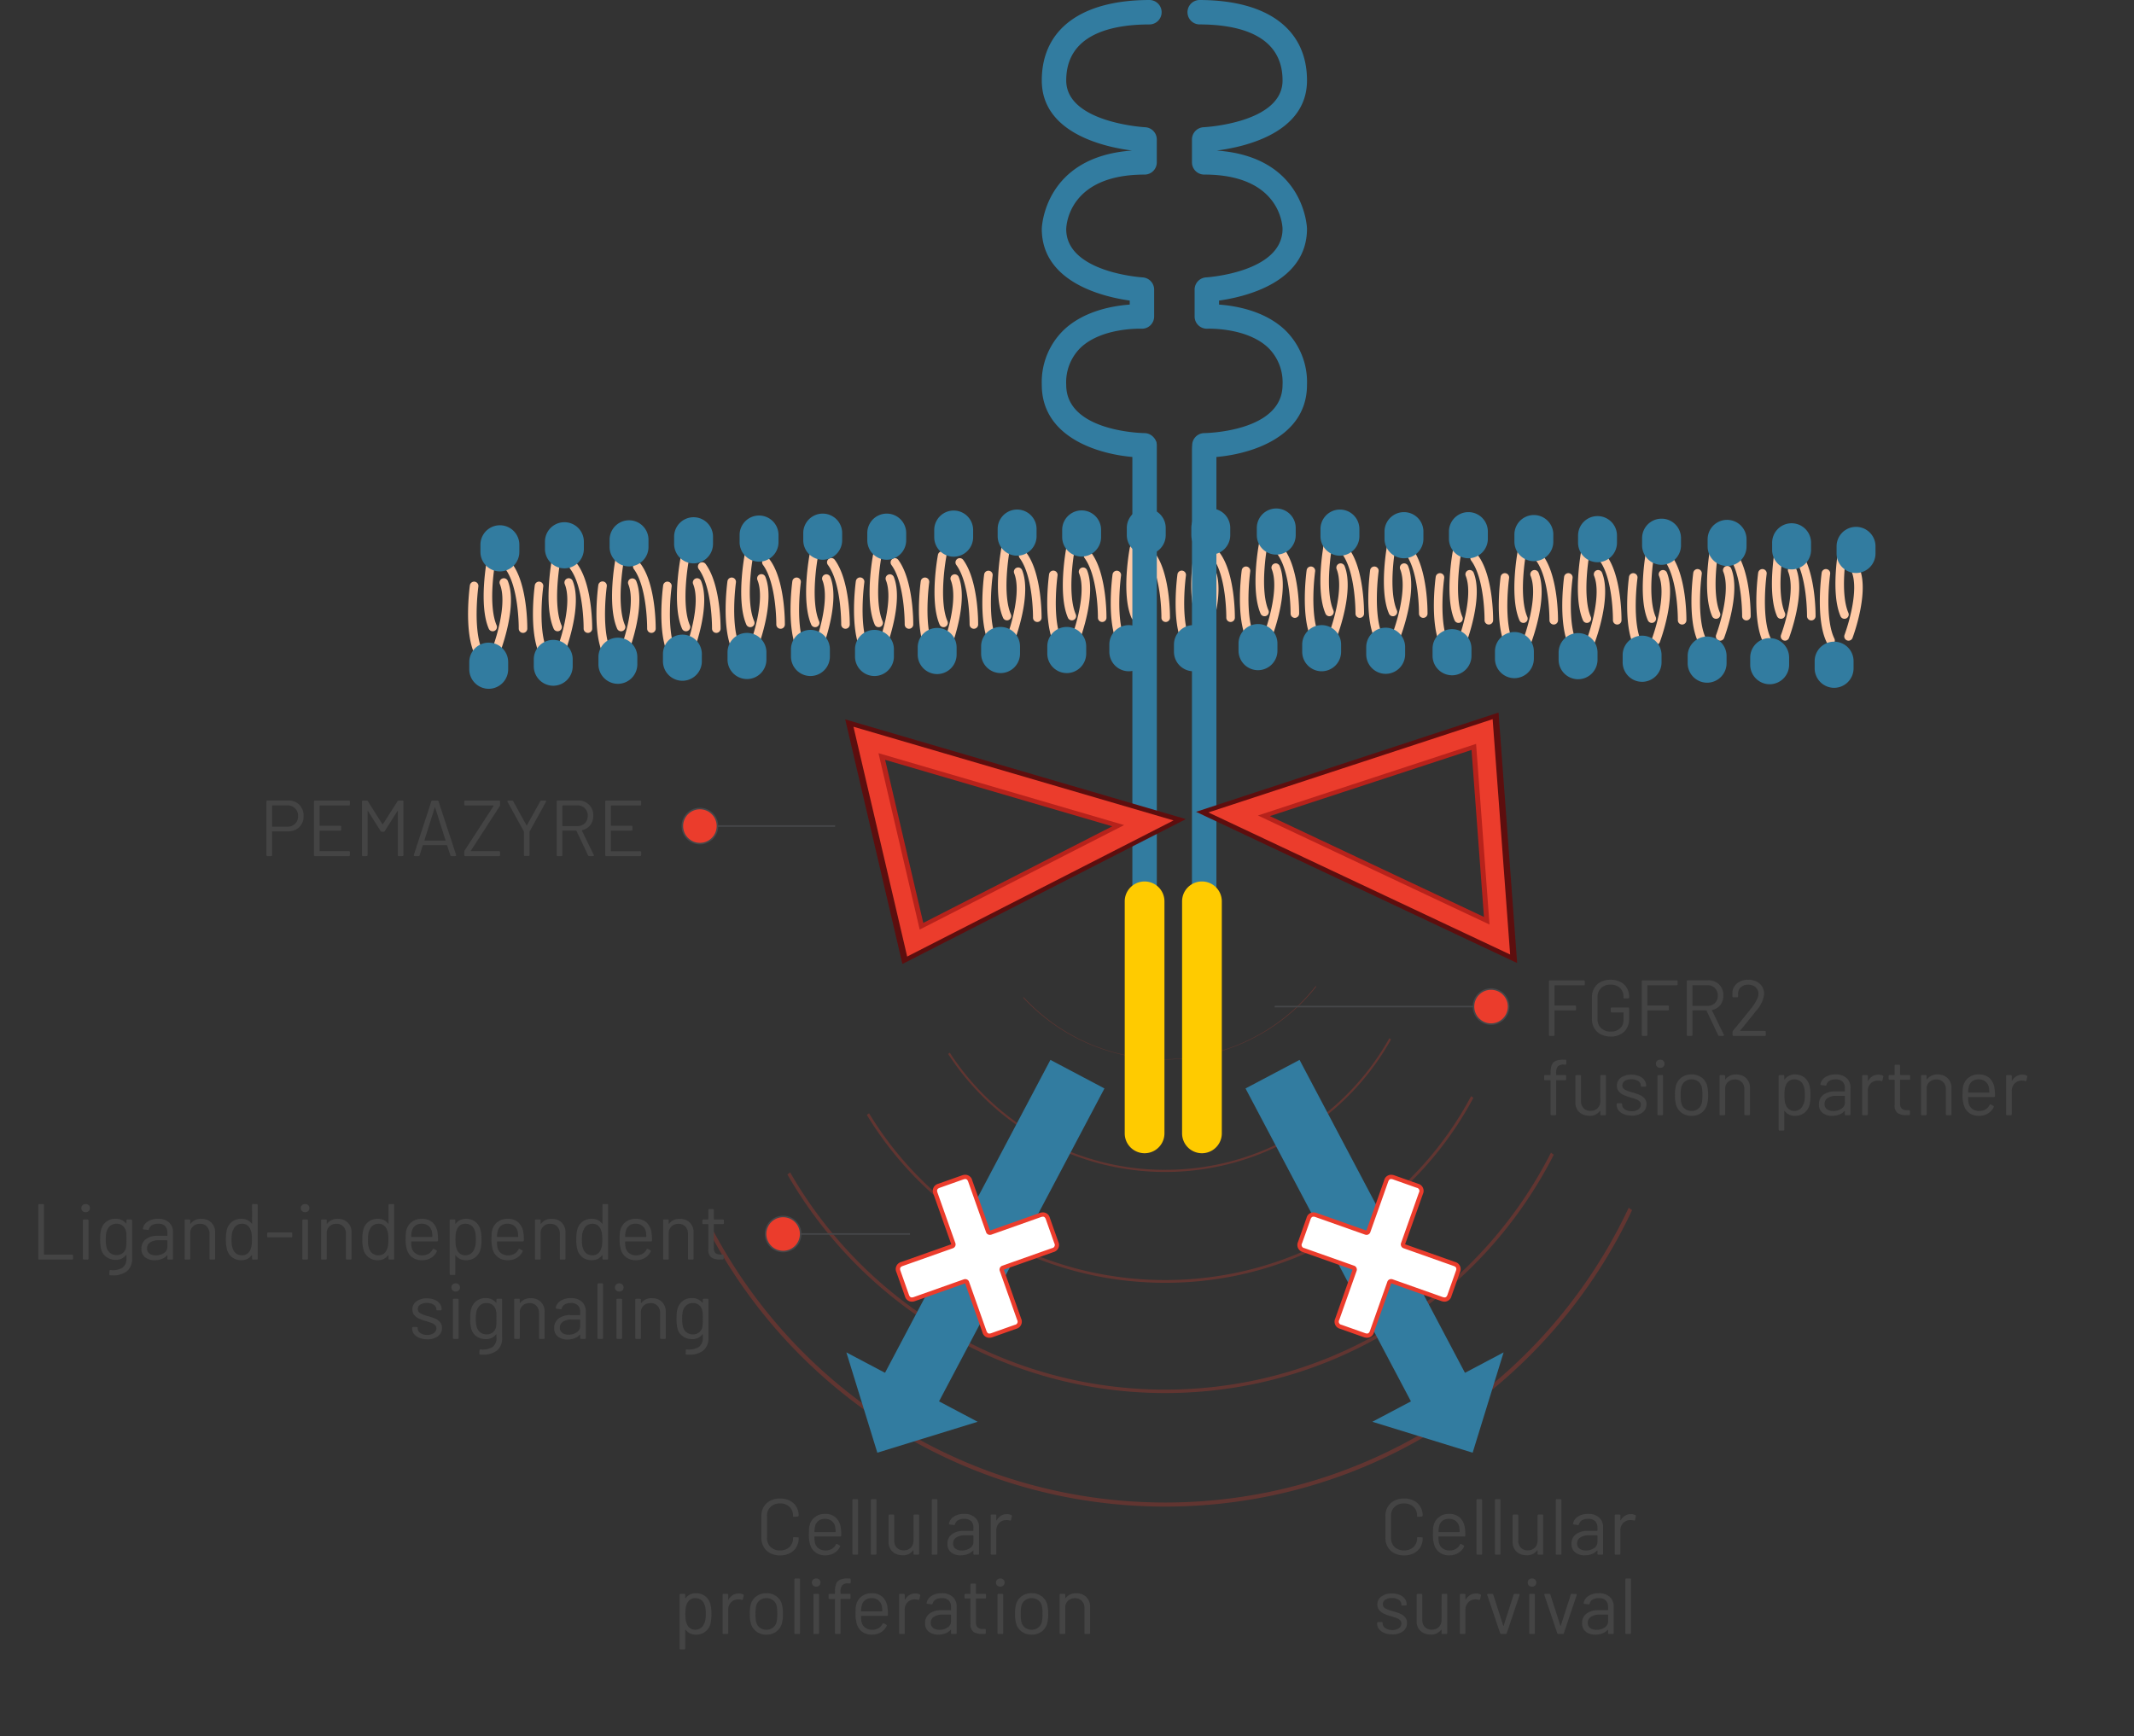 <svg xmlns="http://www.w3.org/2000/svg" xmlns:xlink="http://www.w3.org/1999/xlink" width="484.248" height="393.981" viewBox="0 0 484.248 393.981"><rect x="0" y="0" width="484.248" height="393.981" fill="#333333" stroke="none"/><defs><clipPath id="a"><rect width="468.738" height="393.981" fill="none"/></clipPath><clipPath id="b"><rect width="266.589" height="256.309" transform="translate(128.124 107.926)" fill="none"/></clipPath><clipPath id="c"><path d="M128.124,300.329l121.005-90.753h23.823l121.761,86.216L261.419,364.235Z" fill="none"/></clipPath></defs><g transform="translate(6457.997 1704.375)"><g transform="translate(-6452.487 -1704.375)"><g clip-path="url(#a)"><g opacity="0.25"><g clip-path="url(#b)"><g clip-path="url(#c)"><path d="M258.9,152.593a43.927,43.927,0,1,1-17.152,3.463A43.793,43.793,0,0,1,258.9,152.593Zm0,87.786a43.58,43.58,0,1,0-17.017-3.436A43.448,43.448,0,0,0,258.9,240.378Z" fill="#eb3c2c"/><path d="M258.9,148.591a58.41,58.41,0,0,1,32.81,10.022,58.854,58.854,0,0,1,21.261,25.819,58.606,58.606,0,0,1-5.411,55.652,58.854,58.854,0,0,1-25.819,21.261,58.608,58.608,0,0,1-55.653-5.411,58.854,58.854,0,0,1-21.261-25.819,58.605,58.605,0,0,1,5.411-55.652A58.854,58.854,0,0,1,236.06,153.2,58.318,58.318,0,0,1,258.9,148.591Zm0,116.9a57.948,57.948,0,0,0,32.552-9.943,58.392,58.392,0,0,0,21.094-25.616,58.144,58.144,0,0,0-5.368-55.214,58.391,58.391,0,0,0-25.616-21.094A58.146,58.146,0,0,0,226.351,159a58.392,58.392,0,0,0-21.094,25.616,58.143,58.143,0,0,0,5.368,55.214A58.392,58.392,0,0,0,236.24,260.92,57.858,57.858,0,0,0,258.9,265.495Z" fill="#eb3c2c"/><path d="M78.881-.312A79.777,79.777,0,0,1,94.841,1.3a78.76,78.76,0,0,1,28.318,11.916A79.423,79.423,0,0,1,151.85,48.056a78.8,78.8,0,0,1,4.615,14.866,79.962,79.962,0,0,1,0,31.919,78.76,78.76,0,0,1-11.916,28.318,79.423,79.423,0,0,1-34.842,28.692,78.8,78.8,0,0,1-14.866,4.615,79.962,79.962,0,0,1-31.919,0A78.761,78.761,0,0,1,34.6,144.548,79.423,79.423,0,0,1,5.912,109.706,78.8,78.8,0,0,1,1.3,94.841a79.962,79.962,0,0,1,0-31.919A78.76,78.76,0,0,1,13.214,34.6,79.423,79.423,0,0,1,48.056,5.912,78.8,78.8,0,0,1,62.921,1.3,79.777,79.777,0,0,1,78.881-.312Zm0,157.762a79.151,79.151,0,0,0,15.835-1.6,78.137,78.137,0,0,0,28.094-11.822,78.8,78.8,0,0,0,28.467-34.569,78.17,78.17,0,0,0,4.578-14.748,79.338,79.338,0,0,0,0-31.67,78.137,78.137,0,0,0-11.822-28.094A78.8,78.8,0,0,0,109.464,6.486,78.171,78.171,0,0,0,94.716,1.908a79.339,79.339,0,0,0-31.67,0A78.138,78.138,0,0,0,34.952,13.73,78.8,78.8,0,0,0,6.486,48.3,78.172,78.172,0,0,0,1.908,63.046a79.339,79.339,0,0,0,0,31.67A78.137,78.137,0,0,0,13.73,122.81,78.8,78.8,0,0,0,48.3,151.276a78.17,78.17,0,0,0,14.748,4.578A79.151,79.151,0,0,0,78.881,157.45Z" transform="translate(180.022 133.059)" fill="#eb3c2c"/><path d="M98.48-.389A99.6,99.6,0,0,1,118.405,1.62,98.33,98.33,0,0,1,153.759,16.5,99.156,99.156,0,0,1,189.579,60a98.376,98.376,0,0,1,5.761,18.559,99.83,99.83,0,0,1,0,39.85,98.33,98.33,0,0,1-14.877,35.354,99.156,99.156,0,0,1-43.5,35.82,98.376,98.376,0,0,1-18.559,5.761,99.83,99.83,0,0,1-39.85,0A98.33,98.33,0,0,1,43.2,180.464a99.156,99.156,0,0,1-35.82-43.5A98.376,98.376,0,0,1,1.62,118.405a99.83,99.83,0,0,1,0-39.85A98.33,98.33,0,0,1,16.5,43.2,99.156,99.156,0,0,1,60,7.381,98.376,98.376,0,0,1,78.555,1.62,99.6,99.6,0,0,1,98.48-.389Zm0,196.96a98.818,98.818,0,0,0,19.769-1.993,97.552,97.552,0,0,0,35.074-14.759,98.378,98.378,0,0,0,35.539-43.158,97.594,97.594,0,0,0,5.715-18.412,99.051,99.051,0,0,0,0-39.538,97.552,97.552,0,0,0-14.759-35.074A98.378,98.378,0,0,0,136.661,8.1a97.594,97.594,0,0,0-18.412-5.715,99.051,99.051,0,0,0-39.538,0A97.552,97.552,0,0,0,43.637,17.141,98.378,98.378,0,0,0,8.1,60.3,97.594,97.594,0,0,0,2.382,78.711a99.051,99.051,0,0,0,0,39.538,97.552,97.552,0,0,0,14.759,35.074A98.378,98.378,0,0,0,60.3,188.863a97.594,97.594,0,0,0,18.412,5.715A98.818,98.818,0,0,0,98.48,196.571Z" transform="translate(160.423 118.802)" fill="#eb3c2c"/><path d="M116.535-.46a117.857,117.857,0,0,1,23.578,2.377,116.356,116.356,0,0,1,41.835,17.6A117.335,117.335,0,0,1,224.336,71a116.41,116.41,0,0,1,6.817,21.962,118.132,118.132,0,0,1,0,47.156,116.356,116.356,0,0,1-17.6,41.835,117.335,117.335,0,0,1-51.474,42.387,116.41,116.41,0,0,1-21.962,6.817,118.132,118.132,0,0,1-47.156,0,116.356,116.356,0,0,1-41.835-17.6A117.335,117.335,0,0,1,8.734,162.075a116.41,116.41,0,0,1-6.817-21.962,118.132,118.132,0,0,1,0-47.156,116.356,116.356,0,0,1,17.6-41.835A117.335,117.335,0,0,1,71,8.734,116.41,116.41,0,0,1,92.957,1.917,117.857,117.857,0,0,1,116.535-.46Zm0,233.07a116.934,116.934,0,0,0,23.394-2.358,115.436,115.436,0,0,0,41.5-17.465,116.416,116.416,0,0,0,42.055-51.07,115.488,115.488,0,0,0,6.763-21.788,117.212,117.212,0,0,0,0-46.787,115.436,115.436,0,0,0-17.465-41.5,116.416,116.416,0,0,0-51.07-42.055,115.489,115.489,0,0,0-21.788-6.763,117.212,117.212,0,0,0-46.787,0,115.436,115.436,0,0,0-41.5,17.465A116.416,116.416,0,0,0,9.582,71.354,115.489,115.489,0,0,0,2.818,93.141a117.212,117.212,0,0,0,0,46.787,115.436,115.436,0,0,0,17.465,41.5,116.415,116.415,0,0,0,51.07,42.055,115.488,115.488,0,0,0,21.788,6.763A116.934,116.934,0,0,0,116.535,232.61Z" transform="translate(142.368 108.386)" fill="#eb3c2c"/></g></g></g><path d="M103.132,149.158a.97.97,0,0,1-.871-.542c-2.571-5.215-1.2-15.373-1.14-15.8a.971.971,0,0,1,1.923.267,51.671,51.671,0,0,0-.393,5.645c-.056,4,.411,7.126,1.351,9.032a.971.971,0,0,1-.87,1.4Z" fill="#ffcaa6"/><path d="M106.291,143.267a.971.971,0,0,1-.891-.584c-2.318-5.333-.46-15.413-.38-15.839a.97.97,0,0,1,1.908.359h0a51.652,51.652,0,0,0-.663,5.62c-.249,3.995.068,7.137.916,9.087a.971.971,0,0,1-.89,1.358Z" fill="#ffcaa6"/><path d="M113.175,143.637h-.011a.971.971,0,0,1-.96-.981h0c0-.093.061-9.356-3.03-13.525a.97.97,0,1,1,1.559-1.156c3.48,4.694,3.416,14.3,3.412,14.7A.971.971,0,0,1,113.175,143.637Z" fill="#ffcaa6"/><path d="M107.214,148.227a.971.971,0,0,1-.908-1.313h0a42.86,42.86,0,0,0,1.557-5.454c.825-3.864.849-6.928.071-8.861a.971.971,0,1,1,1.8-.725c2.2,5.468-1.454,15.307-1.611,15.724A.971.971,0,0,1,107.214,148.227Z" fill="#ffcaa6"/><path d="M117.858,149.158a.97.97,0,0,1-.871-.542c-2.571-5.215-1.2-15.373-1.14-15.8a.971.971,0,0,1,1.923.267,51.671,51.671,0,0,0-.393,5.645c-.056,4,.411,7.126,1.351,9.032a.971.971,0,0,1-.87,1.4Z" fill="#ffcaa6"/><path d="M121.017,143.267a.971.971,0,0,1-.891-.584c-2.318-5.333-.46-15.413-.38-15.839a.97.97,0,0,1,1.908.359h0a51.652,51.652,0,0,0-.663,5.62c-.249,3.995.068,7.137.916,9.087a.971.971,0,0,1-.89,1.358Z" fill="#ffcaa6"/><path d="M127.9,143.637h-.011a.971.971,0,0,1-.96-.981h0c0-.093.061-9.356-3.03-13.525a.97.97,0,1,1,1.559-1.156c3.48,4.694,3.416,14.3,3.412,14.7A.971.971,0,0,1,127.9,143.637Z" fill="#ffcaa6"/><path d="M121.94,148.227a.971.971,0,0,1-.908-1.313h0a42.865,42.865,0,0,0,1.557-5.454c.825-3.864.849-6.928.071-8.861a.971.971,0,1,1,1.8-.725c2.2,5.468-1.454,15.307-1.611,15.724A.971.971,0,0,1,121.94,148.227Z" fill="#ffcaa6"/><path d="M132.266,149.158a.97.97,0,0,1-.871-.542c-2.571-5.215-1.2-15.373-1.14-15.8a.971.971,0,1,1,1.923.267,51.674,51.674,0,0,0-.393,5.645c-.056,4,.411,7.126,1.351,9.032a.971.971,0,0,1-.87,1.4Z" fill="#ffcaa6"/><path d="M135.425,143.267a.971.971,0,0,1-.891-.584c-2.318-5.333-.46-15.413-.38-15.839a.97.97,0,0,1,1.908.359,51.668,51.668,0,0,0-.663,5.62c-.249,3.995.068,7.137.916,9.087a.971.971,0,0,1-.89,1.358Z" fill="#ffcaa6"/><path d="M142.309,143.637H142.3a.971.971,0,0,1-.96-.981h0c0-.093.061-9.356-3.03-13.525a.971.971,0,0,1,1.559-1.156c3.48,4.694,3.416,14.3,3.412,14.7A.971.971,0,0,1,142.309,143.637Z" fill="#ffcaa6"/><path d="M136.348,148.227a.971.971,0,0,1-.908-1.313h0A42.862,42.862,0,0,0,137,141.46c.825-3.864.849-6.928.071-8.861a.97.97,0,1,1,1.8-.725c2.2,5.468-1.454,15.307-1.611,15.724A.971.971,0,0,1,136.348,148.227Z" fill="#ffcaa6"/><path d="M146.992,149.158a.97.97,0,0,1-.871-.542c-2.571-5.215-1.2-15.373-1.14-15.8a.971.971,0,0,1,1.923.267,51.674,51.674,0,0,0-.393,5.645c-.056,4,.411,7.126,1.351,9.032a.971.971,0,0,1-.87,1.4Z" fill="#ffcaa6"/><path d="M150.151,143.267a.971.971,0,0,1-.891-.584c-2.318-5.333-.46-15.413-.38-15.839a.97.97,0,0,1,1.908.359,51.664,51.664,0,0,0-.663,5.62c-.249,3.995.068,7.137.916,9.087a.971.971,0,0,1-.89,1.358Z" fill="#ffcaa6"/><path d="M157.035,143.637h-.011a.971.971,0,0,1-.96-.981c0-.109.058-9.359-3.03-13.524a.971.971,0,0,1,1.559-1.156c3.48,4.694,3.416,14.3,3.412,14.7A.971.971,0,0,1,157.035,143.637Z" fill="#ffcaa6"/><path d="M151.074,148.227a.971.971,0,0,1-.908-1.313,42.869,42.869,0,0,0,1.556-5.454c.825-3.864.849-6.928.071-8.861a.971.971,0,1,1,1.8-.725c2.2,5.468-1.454,15.307-1.611,15.724A.971.971,0,0,1,151.074,148.227Z" fill="#ffcaa6"/><path d="M161.579,148.227a.97.97,0,0,1-.871-.542c-2.571-5.215-1.2-15.373-1.14-15.8a.971.971,0,0,1,1.923.267,51.674,51.674,0,0,0-.393,5.645c-.056,4,.411,7.126,1.351,9.032a.971.971,0,0,1-.87,1.4Z" fill="#ffcaa6"/><path d="M164.738,142.336a.971.971,0,0,1-.891-.584c-2.318-5.333-.459-15.413-.379-15.839a.971.971,0,0,1,1.908.359h0a51.648,51.648,0,0,0-.664,5.62c-.249,3.995.068,7.137.915,9.087a.971.971,0,0,1-.89,1.358Z" fill="#ffcaa6"/><path d="M171.622,142.7h-.011a.971.971,0,0,1-.96-.981h0c0-.093.061-9.356-3.03-13.525a.97.97,0,0,1,1.559-1.156c3.48,4.694,3.416,14.3,3.412,14.7A.971.971,0,0,1,171.622,142.7Z" fill="#ffcaa6"/><path d="M165.662,147.3a.971.971,0,0,1-.908-1.313h0a42.863,42.863,0,0,0,1.557-5.454c.825-3.864.849-6.928.071-8.861a.971.971,0,1,1,1.8-.725c2.2,5.468-1.454,15.307-1.611,15.724A.971.971,0,0,1,165.662,147.3Z" fill="#ffcaa6"/><path d="M176.306,148.227a.97.97,0,0,1-.871-.542c-2.571-5.215-1.2-15.373-1.14-15.8a.971.971,0,0,1,1.923.267,51.674,51.674,0,0,0-.393,5.645c-.056,4,.411,7.126,1.351,9.032a.971.971,0,0,1-.87,1.4Z" fill="#ffcaa6"/><path d="M179.465,142.336a.971.971,0,0,1-.891-.584c-2.318-5.333-.46-15.413-.38-15.839a.97.97,0,0,1,1.908.359,51.664,51.664,0,0,0-.663,5.62c-.249,3.995.068,7.137.916,9.087a.971.971,0,0,1-.89,1.358Z" fill="#ffcaa6"/><path d="M186.348,142.7h-.011a.971.971,0,0,1-.96-.981c0-.109.058-9.359-3.029-13.525a.97.97,0,0,1,1.559-1.156c3.479,4.694,3.415,14.3,3.411,14.7A.971.971,0,0,1,186.348,142.7Z" fill="#ffcaa6"/><path d="M180.388,147.3a.971.971,0,0,1-.908-1.313,42.87,42.87,0,0,0,1.556-5.454c.825-3.864.849-6.928.071-8.861a.97.97,0,1,1,1.8-.725c2.2,5.468-1.454,15.307-1.611,15.724A.971.971,0,0,1,180.388,147.3Z" fill="#ffcaa6"/><path d="M190.713,148.227a.97.97,0,0,1-.871-.542c-2.571-5.215-1.2-15.373-1.14-15.8a.97.97,0,0,1,1.923.267h0a51.66,51.66,0,0,0-.393,5.645c-.056,4,.411,7.126,1.351,9.032a.971.971,0,0,1-.87,1.4Z" fill="#ffcaa6"/><path d="M193.872,142.336a.971.971,0,0,1-.891-.584c-2.318-5.333-.459-15.413-.379-15.839a.971.971,0,0,1,1.908.359h0a51.648,51.648,0,0,0-.664,5.62c-.249,3.995.068,7.137.915,9.087a.971.971,0,0,1-.89,1.358Z" fill="#ffcaa6"/><path d="M200.756,142.7h-.011a.971.971,0,0,1-.96-.981h0c0-.093.061-9.356-3.03-13.525a.971.971,0,0,1,1.559-1.156c3.48,4.694,3.416,14.3,3.412,14.7A.971.971,0,0,1,200.756,142.7Z" fill="#ffcaa6"/><path d="M194.8,147.3a.971.971,0,0,1-.908-1.313h0a42.863,42.863,0,0,0,1.557-5.454c.825-3.864.849-6.928.071-8.861a.97.97,0,1,1,1.8-.725c2.2,5.468-1.454,15.307-1.611,15.724A.971.971,0,0,1,194.8,147.3Z" fill="#ffcaa6"/><path d="M219.832,146.678a.97.97,0,0,1-.871-.542c-2.571-5.215-1.2-15.373-1.14-15.8a.971.971,0,0,1,1.923.267,51.675,51.675,0,0,0-.393,5.645c-.056,4,.411,7.126,1.351,9.032a.971.971,0,0,1-.87,1.4Z" fill="#ffcaa6"/><path d="M222.991,140.787a.971.971,0,0,1-.891-.584c-2.318-5.333-.46-15.413-.38-15.839a.97.97,0,0,1,1.908.359,51.663,51.663,0,0,0-.663,5.62c-.249,3.995.068,7.137.916,9.087a.971.971,0,0,1-.89,1.358Z" fill="#ffcaa6"/><path d="M229.875,141.157h-.011a.971.971,0,0,1-.96-.981h0c0-.093.061-9.356-3.03-13.525a.97.97,0,0,1,1.559-1.156c3.48,4.694,3.416,14.3,3.412,14.7A.971.971,0,0,1,229.875,141.157Z" fill="#ffcaa6"/><path d="M223.914,145.747a.971.971,0,0,1-.908-1.313,42.869,42.869,0,0,0,1.556-5.454c.825-3.864.849-6.928.071-8.861a.97.97,0,1,1,1.8-.725c2.2,5.468-1.454,15.307-1.611,15.724A.971.971,0,0,1,223.914,145.747Z" fill="#ffcaa6"/><path d="M234.558,146.678a.97.97,0,0,1-.871-.542c-2.571-5.215-1.2-15.373-1.14-15.8a.97.97,0,0,1,1.923.267h0a51.661,51.661,0,0,0-.393,5.645c-.056,4,.411,7.126,1.351,9.032a.971.971,0,0,1-.87,1.4Z" fill="#ffcaa6"/><path d="M237.717,140.787a.971.971,0,0,1-.891-.584c-2.318-5.333-.46-15.413-.38-15.839a.97.97,0,0,1,1.908.359h0a51.654,51.654,0,0,0-.663,5.62c-.249,3.995.068,7.137.916,9.087a.971.971,0,0,1-.89,1.358Z" fill="#ffcaa6"/><path d="M244.6,141.157h-.011a.971.971,0,0,1-.96-.981h0c0-.093.061-9.356-3.03-13.525a.97.97,0,0,1,1.559-1.156c3.48,4.694,3.416,14.3,3.412,14.7A.971.971,0,0,1,244.6,141.157Z" fill="#ffcaa6"/><path d="M238.641,145.747a.971.971,0,0,1-.908-1.313h0a42.863,42.863,0,0,0,1.557-5.454c.825-3.864.849-6.928.071-8.861a.97.97,0,0,1,1.8-.725c2.2,5.468-1.454,15.307-1.611,15.724A.971.971,0,0,1,238.641,145.747Z" fill="#ffcaa6"/><path d="M248.966,146.678a.97.97,0,0,1-.871-.542c-2.571-5.215-1.2-15.373-1.14-15.8a.971.971,0,0,1,1.923.267,51.675,51.675,0,0,0-.393,5.645c-.056,4,.411,7.126,1.351,9.032a.971.971,0,0,1-.87,1.4Z" fill="#ffcaa6"/><path d="M252.125,140.787a.971.971,0,0,1-.891-.584c-2.318-5.333-.46-15.413-.38-15.839a.97.97,0,1,1,1.908.359,51.663,51.663,0,0,0-.663,5.62c-.249,3.995.068,7.137.916,9.087a.971.971,0,0,1-.89,1.358Z" fill="#ffcaa6"/><path d="M259.009,141.157H259a.971.971,0,0,1-.96-.981c0-.109.058-9.359-3.03-13.524a.971.971,0,0,1,1.559-1.156c3.48,4.694,3.416,14.3,3.412,14.7A.971.971,0,0,1,259.009,141.157Z" fill="#ffcaa6"/><path d="M253.048,145.747a.971.971,0,0,1-.908-1.313h0a42.863,42.863,0,0,0,1.557-5.454c.825-3.864.849-6.928.071-8.861a.971.971,0,0,1,1.8-.725c2.2,5.468-1.454,15.307-1.611,15.724A.971.971,0,0,1,253.048,145.747Z" fill="#ffcaa6"/><path d="M263.692,146.678a.97.97,0,0,1-.871-.542c-2.571-5.215-1.2-15.373-1.14-15.8a.97.97,0,0,1,1.923.267h0a51.666,51.666,0,0,0-.393,5.645c-.056,4,.411,7.126,1.351,9.032a.971.971,0,0,1-.87,1.4Z" fill="#ffcaa6"/><path d="M266.852,140.787a.971.971,0,0,1-.891-.584c-2.318-5.333-.46-15.413-.38-15.839a.97.97,0,0,1,1.908.359h0a51.651,51.651,0,0,0-.663,5.62c-.249,3.995.068,7.137.916,9.087a.971.971,0,0,1-.89,1.358Z" fill="#ffcaa6"/><path d="M273.735,141.157h-.011a.97.97,0,0,1-.96-.981c0-.109.058-9.359-3.03-13.524a.97.97,0,0,1,1.559-1.156c3.48,4.694,3.416,14.3,3.412,14.7A.971.971,0,0,1,273.735,141.157Z" fill="#ffcaa6"/><path d="M267.774,145.747a.971.971,0,0,1-.908-1.313,42.875,42.875,0,0,0,1.556-5.454c.825-3.864.849-6.928.071-8.861a.97.97,0,0,1,1.8-.725c2.2,5.468-1.454,15.307-1.611,15.724A.971.971,0,0,1,267.774,145.747Z" fill="#ffcaa6"/><path d="M278.28,145.747a.97.97,0,0,1-.871-.542c-2.571-5.215-1.2-15.373-1.14-15.8a.97.97,0,0,1,1.923.267h0a51.666,51.666,0,0,0-.393,5.645c-.056,4,.411,7.126,1.351,9.032a.971.971,0,0,1-.87,1.4Z" fill="#ffcaa6"/><path d="M281.439,139.856a.971.971,0,0,1-.891-.584c-2.318-5.333-.46-15.413-.38-15.839a.97.97,0,0,1,1.908.359h0a51.66,51.66,0,0,0-.663,5.62c-.249,3.995.068,7.137.916,9.087a.971.971,0,0,1-.89,1.358Z" fill="#ffcaa6"/><path d="M288.322,140.225h-.011a.97.97,0,0,1-.96-.981c0-.109.058-9.359-3.03-13.524a.97.97,0,1,1,1.559-1.156c3.48,4.694,3.416,14.3,3.412,14.7A.971.971,0,0,1,288.322,140.225Z" fill="#ffcaa6"/><path d="M282.362,144.816a.971.971,0,0,1-.908-1.313,42.872,42.872,0,0,0,1.556-5.454c.825-3.864.849-6.928.071-8.861a.97.97,0,1,1,1.8-.725c2.2,5.468-1.454,15.307-1.611,15.724A.971.971,0,0,1,282.362,144.816Z" fill="#ffcaa6"/><path d="M293.006,145.747a.97.97,0,0,1-.871-.542c-2.571-5.215-1.2-15.373-1.14-15.8a.97.97,0,0,1,1.923.267h0a51.661,51.661,0,0,0-.393,5.645c-.056,4,.411,7.126,1.351,9.032a.971.971,0,0,1-.87,1.4Z" fill="#ffcaa6"/><path d="M296.165,139.856a.971.971,0,0,1-.891-.584c-2.318-5.333-.46-15.413-.38-15.839a.97.97,0,0,1,1.908.359h0a51.651,51.651,0,0,0-.663,5.62c-.249,3.995.068,7.137.916,9.087a.971.971,0,0,1-.89,1.358Z" fill="#ffcaa6"/><path d="M303.049,140.225h-.011a.971.971,0,0,1-.96-.981c0-.109.058-9.359-3.03-13.524a.97.97,0,0,1,1.559-1.156c3.48,4.694,3.416,14.3,3.412,14.7A.971.971,0,0,1,303.049,140.225Z" fill="#ffcaa6"/><path d="M297.088,144.816a.971.971,0,0,1-.908-1.313,42.872,42.872,0,0,0,1.556-5.454c.825-3.864.849-6.928.071-8.861a.97.97,0,1,1,1.8-.725c2.2,5.468-1.454,15.307-1.611,15.724A.971.971,0,0,1,297.088,144.816Z" fill="#ffcaa6"/><path d="M307.414,145.747a.97.97,0,0,1-.871-.541c-2.572-5.215-1.2-15.373-1.141-15.8a.97.97,0,0,1,1.923.267h0a51.649,51.649,0,0,0-.392,5.645c-.056,4,.411,7.126,1.352,9.032a.971.971,0,0,1-.87,1.4Z" fill="#ffcaa6"/><path d="M310.573,139.856a.971.971,0,0,1-.891-.584c-2.318-5.333-.46-15.413-.38-15.839a.97.97,0,0,1,1.908.359h0a51.651,51.651,0,0,0-.663,5.62c-.249,3.995.068,7.137.916,9.087a.971.971,0,0,1-.89,1.358Z" fill="#ffcaa6"/><path d="M317.456,140.225h-.011a.97.97,0,0,1-.96-.981c0-.109.058-9.359-3.03-13.524a.971.971,0,0,1,1.559-1.156c3.48,4.694,3.416,14.3,3.412,14.7A.971.971,0,0,1,317.456,140.225Z" fill="#ffcaa6"/><path d="M311.5,144.816a.971.971,0,0,1-.908-1.313,42.875,42.875,0,0,0,1.556-5.454c.825-3.864.849-6.928.071-8.861a.97.97,0,1,1,1.8-.725c2.2,5.468-1.454,15.307-1.611,15.724A.971.971,0,0,1,311.5,144.816Z" fill="#ffcaa6"/><path d="M205.44,148.227a.97.97,0,0,1-.871-.542c-2.571-5.215-1.2-15.373-1.14-15.8a.971.971,0,0,1,1.923.267,51.674,51.674,0,0,0-.393,5.645c-.056,4,.411,7.126,1.351,9.032a.971.971,0,0,1-.87,1.4Z" fill="#ffcaa6"/><path d="M208.6,142.336a.971.971,0,0,1-.891-.584c-2.318-5.333-.46-15.413-.38-15.839a.97.97,0,0,1,1.908.359,51.664,51.664,0,0,0-.663,5.62c-.249,3.995.068,7.137.916,9.087a.971.971,0,0,1-.89,1.358Z" fill="#ffcaa6"/><path d="M215.482,142.7h-.011a.971.971,0,0,1-.96-.981c0-.109.058-9.359-3.03-13.524a.971.971,0,0,1,1.559-1.156c3.48,4.694,3.416,14.3,3.412,14.7A.971.971,0,0,1,215.482,142.7Z" fill="#ffcaa6"/><path d="M209.522,147.3a.971.971,0,0,1-.908-1.313,42.87,42.87,0,0,0,1.556-5.454c.825-3.864.849-6.928.071-8.861a.97.97,0,1,1,1.8-.725c2.2,5.468-1.454,15.307-1.611,15.724A.971.971,0,0,1,209.522,147.3Z" fill="#ffcaa6"/><path d="M322.295,147.259a.97.97,0,0,1-.871-.542c-2.571-5.215-1.2-15.373-1.14-15.8a.97.97,0,0,1,1.923.267h0a51.66,51.66,0,0,0-.393,5.645c-.056,4,.411,7.126,1.351,9.032a.971.971,0,0,1-.87,1.4Z" fill="#ffcaa6"/><path d="M325.454,141.368a.971.971,0,0,1-.891-.584c-2.318-5.333-.46-15.413-.38-15.839a.97.97,0,0,1,1.908.359h0a51.651,51.651,0,0,0-.663,5.62c-.249,3.995.068,7.137.916,9.087a.971.971,0,0,1-.89,1.358Z" fill="#ffcaa6"/><path d="M332.338,141.737h-.011a.971.971,0,0,1-.96-.981c0-.109.058-9.359-3.03-13.524a.97.97,0,0,1,1.559-1.156c3.48,4.694,3.416,14.3,3.412,14.7A.971.971,0,0,1,332.338,141.737Z" fill="#ffcaa6"/><path d="M326.377,146.328a.971.971,0,0,1-.908-1.313,42.872,42.872,0,0,0,1.556-5.454c.825-3.864.849-6.928.071-8.861a.97.97,0,0,1,1.8-.725c2.2,5.468-1.454,15.307-1.611,15.724A.971.971,0,0,1,326.377,146.328Z" fill="#ffcaa6"/><path d="M337.022,147.259a.97.97,0,0,1-.871-.542c-2.571-5.215-1.2-15.373-1.14-15.8a.97.97,0,0,1,1.923.267h0a51.66,51.66,0,0,0-.393,5.645c-.056,4,.411,7.126,1.351,9.032a.971.971,0,0,1-.87,1.4Z" fill="#ffcaa6"/><path d="M340.181,141.368a.971.971,0,0,1-.891-.584c-2.318-5.333-.46-15.413-.38-15.839a.97.97,0,0,1,1.908.359h0a51.651,51.651,0,0,0-.663,5.62c-.249,3.995.068,7.137.916,9.087a.971.971,0,0,1-.89,1.358Z" fill="#ffcaa6"/><path d="M347.064,141.737h-.011a.971.971,0,0,1-.96-.981c0-.109.058-9.359-3.03-13.524a.971.971,0,0,1,1.559-1.156c3.48,4.694,3.416,14.3,3.412,14.7A.971.971,0,0,1,347.064,141.737Z" fill="#ffcaa6"/><path d="M341.1,146.328a.971.971,0,0,1-.908-1.313,42.872,42.872,0,0,0,1.556-5.454c.825-3.864.849-6.928.071-8.861a.97.97,0,0,1,1.8-.725c2.2,5.468-1.454,15.307-1.611,15.724A.971.971,0,0,1,341.1,146.328Z" fill="#ffcaa6"/><path d="M351.429,147.259a.97.97,0,0,1-.871-.542c-2.571-5.215-1.2-15.373-1.14-15.8a.97.97,0,0,1,1.923.267h0a51.66,51.66,0,0,0-.393,5.645c-.056,4,.411,7.126,1.351,9.032a.971.971,0,0,1-.87,1.4Z" fill="#ffcaa6"/><path d="M354.589,141.368a.971.971,0,0,1-.891-.584c-2.318-5.333-.46-15.413-.38-15.839a.97.97,0,0,1,1.908.359h0a51.651,51.651,0,0,0-.663,5.62c-.249,3.995.068,7.137.916,9.087a.971.971,0,0,1-.89,1.358Z" fill="#ffcaa6"/><path d="M361.472,141.737h-.011a.97.97,0,0,1-.96-.981c0-.109.058-9.359-3.03-13.524a.97.97,0,0,1,1.559-1.156c3.48,4.694,3.416,14.3,3.412,14.7A.971.971,0,0,1,361.472,141.737Z" fill="#ffcaa6"/><path d="M355.511,146.328a.971.971,0,0,1-.908-1.313,42.875,42.875,0,0,0,1.556-5.454c.825-3.864.849-6.928.071-8.861a.97.97,0,0,1,1.8-.725c2.2,5.468-1.454,15.307-1.611,15.724A.971.971,0,0,1,355.511,146.328Z" fill="#ffcaa6"/><path d="M366.156,147.259a.97.97,0,0,1-.871-.541c-2.572-5.215-1.2-15.373-1.141-15.8a.97.97,0,0,1,1.923.267h0a51.647,51.647,0,0,0-.392,5.645c-.056,4,.411,7.126,1.352,9.032a.971.971,0,0,1-.87,1.4Z" fill="#ffcaa6"/><path d="M369.315,141.368a.971.971,0,0,1-.891-.584c-2.318-5.333-.46-15.413-.38-15.839a.97.97,0,0,1,1.908.359h0a51.651,51.651,0,0,0-.663,5.62c-.249,3.995.068,7.137.916,9.087a.971.971,0,0,1-.89,1.358Z" fill="#ffcaa6"/><path d="M376.2,141.737h-.011a.97.97,0,0,1-.96-.981c0-.109.058-9.359-3.03-13.524a.971.971,0,0,1,1.559-1.156c3.48,4.694,3.416,14.3,3.412,14.7A.971.971,0,0,1,376.2,141.737Z" fill="#ffcaa6"/><path d="M370.238,146.328a.971.971,0,0,1-.908-1.313,42.875,42.875,0,0,0,1.556-5.454c.825-3.864.849-6.928.071-8.861a.97.97,0,0,1,1.8-.725c2.2,5.468-1.454,15.307-1.611,15.724A.971.971,0,0,1,370.238,146.328Z" fill="#ffcaa6"/><path d="M380.743,146.328a.97.97,0,0,1-.871-.542c-2.571-5.215-1.2-15.373-1.14-15.8a.97.97,0,0,1,1.923.267h0a51.66,51.66,0,0,0-.393,5.645c-.056,4,.411,7.126,1.351,9.032a.971.971,0,0,1-.87,1.4Z" fill="#ffcaa6"/><path d="M383.9,140.436a.971.971,0,0,1-.891-.584c-2.318-5.333-.46-15.413-.38-15.839a.97.97,0,0,1,1.908.359h0a51.651,51.651,0,0,0-.663,5.62c-.249,3.995.068,7.137.916,9.087a.971.971,0,0,1-.89,1.358Z" fill="#ffcaa6"/><path d="M390.785,140.805h-.011a.971.971,0,0,1-.96-.981c0-.109.059-9.359-3.03-13.524a.97.97,0,1,1,1.559-1.156c3.482,4.694,3.416,14.3,3.412,14.7A.971.971,0,0,1,390.785,140.805Z" fill="#ffcaa6"/><path d="M384.825,145.4a.971.971,0,0,1-.908-1.313,42.872,42.872,0,0,0,1.556-5.454c.825-3.864.849-6.928.071-8.861a.97.97,0,0,1,1.8-.725c2.2,5.468-1.454,15.307-1.611,15.724A.971.971,0,0,1,384.825,145.4Z" fill="#ffcaa6"/><path d="M395.469,146.328a.97.97,0,0,1-.871-.542c-2.571-5.215-1.2-15.373-1.14-15.8a.97.97,0,0,1,1.923.267h0a51.665,51.665,0,0,0-.393,5.645c-.056,4,.411,7.126,1.351,9.032a.971.971,0,0,1-.87,1.4Z" fill="#ffcaa6"/><path d="M398.628,140.436a.971.971,0,0,1-.891-.584c-2.318-5.333-.46-15.413-.38-15.839a.97.97,0,0,1,1.908.359h0a51.651,51.651,0,0,0-.663,5.62c-.249,3.995.068,7.137.916,9.087a.971.971,0,0,1-.89,1.358Z" fill="#ffcaa6"/><path d="M405.512,140.806H405.5a.971.971,0,0,1-.96-.981c0-.109.058-9.359-3.03-13.524a.971.971,0,0,1,1.559-1.156c3.48,4.694,3.416,14.3,3.412,14.7A.971.971,0,0,1,405.512,140.806Z" fill="#ffcaa6"/><path d="M399.551,145.4a.971.971,0,0,1-.908-1.313,42.875,42.875,0,0,0,1.556-5.454c.825-3.864.849-6.928.071-8.861a.97.97,0,0,1,1.8-.725c2.2,5.468-1.454,15.307-1.611,15.724A.971.971,0,0,1,399.551,145.4Z" fill="#ffcaa6"/><path d="M409.877,146.328a.97.97,0,0,1-.871-.542c-2.571-5.215-1.2-15.373-1.14-15.8a.97.97,0,0,1,1.923.267h0a51.66,51.66,0,0,0-.393,5.645c-.056,4,.411,7.126,1.351,9.032a.971.971,0,0,1-.87,1.4Z" fill="#ffcaa6"/><path d="M413.036,140.436a.971.971,0,0,1-.891-.584c-2.318-5.333-.46-15.413-.38-15.839a.97.97,0,0,1,1.908.359h0a51.651,51.651,0,0,0-.663,5.62c-.249,3.995.068,7.137.916,9.087a.971.971,0,0,1-.89,1.358Z" fill="#ffcaa6"/><path d="M413.959,145.4a.971.971,0,0,1-.908-1.313,42.875,42.875,0,0,0,1.556-5.454c.825-3.864.849-6.928.071-8.861a.97.97,0,0,1,1.8-.725c2.2,5.468-1.454,15.307-1.611,15.724A.971.971,0,0,1,413.959,145.4Z" fill="#ffcaa6"/><path d="M254.22,204.735a2.773,2.773,0,0,1-2.773-2.773V101.955c0-1.532,1.242-3.217,2.773-3.217s2.774.8,2.774,2.33V201.962A2.773,2.773,0,0,1,254.22,204.735Z" fill="#327ca0"/><path d="M254.22,103.841h-.009c-8.066-.027-23.319-3.509-23.319-16.5a16.457,16.457,0,0,1,4.967-12.431c4.6-4.385,11.218-5.512,14.987-5.785v-.911c-5.971-.842-19.954-4.115-19.954-16.282,0-.21.484-16.364,20.488-17.764-6.152-.782-20.488-3.893-20.488-15.908C230.891,6.655,239.812,0,255.367,0a2.774,2.774,0,0,1,0,5.547c-8.635,0-18.929,2.206-18.929,12.714,0,9.568,17.724,10.61,17.9,10.618a2.773,2.773,0,0,1,2.652,2.771v5.2a2.774,2.774,0,0,1-2.773,2.773c-16.922,0-17.744,11.108-17.782,12.375,0,9.847,17.164,10.948,17.337,10.958a2.777,2.777,0,0,1,2.618,2.769v6.107a2.778,2.778,0,0,1-2.9,2.771c-.089,0-8.937-.335-13.822,4.341a10.987,10.987,0,0,0-3.232,8.4c0,10.724,17.616,10.951,17.794,10.953a2.774,2.774,0,0,1-.012,5.547Z" fill="#327ca0"/><path d="M267.745,204.735a2.773,2.773,0,0,1-2.773-2.773V101.955c0-1.532,1.242-3.217,2.773-3.217s2.773.8,2.773,2.33V201.962A2.773,2.773,0,0,1,267.745,204.735Z" fill="#327ca0"/><path d="M267.745,103.841a2.774,2.774,0,0,1-.013-5.547c.178,0,17.794-.228,17.794-10.953a10.987,10.987,0,0,0-3.232-8.4c-4.885-4.676-13.733-4.345-13.822-4.341a2.778,2.778,0,0,1-2.9-2.771V65.721a2.777,2.777,0,0,1,2.618-2.769c.173-.01,17.336-1.111,17.336-11.02-.037-1.205-.86-12.314-17.781-12.314a2.773,2.773,0,0,1-2.773-2.773v-5.2a2.776,2.776,0,0,1,2.649-2.771c.179-.008,17.906-.933,17.906-10.618,0-10.508-10.293-12.714-18.928-12.714A2.774,2.774,0,0,1,266.6,0c15.555,0,24.475,6.656,24.475,18.261,0,12.015-14.335,15.126-20.488,15.908,20,1.4,20.485,17.552,20.487,17.723,0,12.2-13.983,15.479-19.954,16.323v.912c3.769.272,10.387,1.4,14.987,5.785a16.457,16.457,0,0,1,4.967,12.431c0,12.99-15.254,16.473-23.319,16.5Z" fill="#327ca0"/><path d="M107.925,129.682h0a4.427,4.427,0,0,1-4.414-4.414v-1.645a4.414,4.414,0,1,1,8.828,0v1.645a4.427,4.427,0,0,1-4.414,4.414" fill="#327ca0"/><path d="M122.566,128.988h0a4.427,4.427,0,0,1-4.414-4.414v-1.645a4.414,4.414,0,1,1,8.828,0v1.645a4.427,4.427,0,0,1-4.414,4.414" fill="#327ca0"/><path d="M137.233,128.552h0a4.427,4.427,0,0,1-4.414-4.414v-1.645a4.414,4.414,0,0,1,8.828,0v1.645a4.427,4.427,0,0,1-4.414,4.414" fill="#327ca0"/><path d="M151.875,127.859h0a4.427,4.427,0,0,1-4.414-4.414V121.8a4.414,4.414,0,0,1,8.828,0v1.645a4.427,4.427,0,0,1-4.414,4.414" fill="#327ca0"/><path d="M166.735,127.471h0a4.427,4.427,0,0,1-4.414-4.414v-1.645a4.414,4.414,0,1,1,8.828,0v1.645a4.427,4.427,0,0,1-4.414,4.414" fill="#327ca0"/><path d="M181.18,127.036h0a4.427,4.427,0,0,1-4.414-4.414v-1.645a4.414,4.414,0,1,1,8.828,0v1.645a4.427,4.427,0,0,1-4.414,4.414" fill="#327ca0"/><path d="M195.71,127.036h0a4.427,4.427,0,0,1-4.414-4.414v-1.645a4.414,4.414,0,1,1,8.828,0v1.645a4.427,4.427,0,0,1-4.414,4.414" fill="#327ca0"/><path d="M210.9,126.342h0a4.427,4.427,0,0,1-4.414-4.414v-1.645a4.414,4.414,0,1,1,8.828,0v1.645a4.427,4.427,0,0,1-4.414,4.414" fill="#327ca0"/><path d="M225.294,126.115h0a4.427,4.427,0,0,1-4.414-4.414v-1.645a4.414,4.414,0,1,1,8.828,0V121.7a4.427,4.427,0,0,1-4.414,4.414" fill="#327ca0"/><path d="M239.935,126.309h0a4.427,4.427,0,0,1-4.414-4.414V120.25a4.414,4.414,0,1,1,8.828,0v1.645a4.427,4.427,0,0,1-4.414,4.414" fill="#327ca0"/><path d="M254.6,125.873h0a4.427,4.427,0,0,1-4.414-4.414v-1.645a4.414,4.414,0,1,1,8.828,0v1.645a4.427,4.427,0,0,1-4.414,4.414" fill="#327ca0"/><path d="M269.244,125.873h0a4.427,4.427,0,0,1-4.414-4.414v-1.645a4.414,4.414,0,1,1,8.828,0v1.645a4.427,4.427,0,0,1-4.414,4.414" fill="#327ca0"/><path d="M284.1,125.873h0a4.427,4.427,0,0,1-4.414-4.414v-1.645a4.414,4.414,0,0,1,8.828,0v1.645a4.427,4.427,0,0,1-4.414,4.414" fill="#327ca0"/><path d="M298.549,126.118h0a4.427,4.427,0,0,1-4.414-4.414v-1.645a4.414,4.414,0,1,1,8.828,0V121.7a4.427,4.427,0,0,1-4.414,4.414" fill="#327ca0"/><path d="M313.078,126.7h0a4.427,4.427,0,0,1-4.414-4.414v-1.645a4.414,4.414,0,0,1,8.828,0v1.645a4.426,4.426,0,0,1-4.414,4.414" fill="#327ca0"/><path d="M327.7,126.7h0a4.427,4.427,0,0,1-4.414-4.414v-1.645a4.414,4.414,0,1,1,8.828,0v1.645A4.427,4.427,0,0,1,327.7,126.7" fill="#327ca0"/><path d="M342.555,127.356h0a4.427,4.427,0,0,1-4.414-4.414V121.3a4.414,4.414,0,0,1,8.828,0v1.645a4.427,4.427,0,0,1-4.414,4.414" fill="#327ca0"/><path d="M357,127.6h0a4.427,4.427,0,0,1-4.414-4.414v-1.645a4.414,4.414,0,0,1,8.828,0v1.645A4.427,4.427,0,0,1,357,127.6" fill="#327ca0"/><path d="M371.529,128.185h0a4.427,4.427,0,0,1-4.414-4.414v-1.645a4.414,4.414,0,1,1,8.828,0v1.645a4.427,4.427,0,0,1-4.414,4.414" fill="#327ca0"/><path d="M386.4,128.454h0a4.427,4.427,0,0,1-4.414-4.414v-1.645a4.414,4.414,0,0,1,8.828,0v1.645a4.427,4.427,0,0,1-4.414,4.414" fill="#327ca0"/><path d="M401.04,129.228h0a4.427,4.427,0,0,1-4.414-4.414v-1.645a4.414,4.414,0,0,1,8.828,0v1.645a4.427,4.427,0,0,1-4.414,4.414" fill="#327ca0"/><path d="M415.664,130.044h0a4.427,4.427,0,0,1-4.414-4.414v-1.645a4.414,4.414,0,1,1,8.828,0v1.645a4.427,4.427,0,0,1-4.414,4.414" fill="#327ca0"/><path d="M105.391,156.322h0a4.427,4.427,0,0,1-4.414-4.414v-1.645a4.414,4.414,0,1,1,8.828,0v1.645a4.427,4.427,0,0,1-4.414,4.414" fill="#327ca0"/><path d="M120.033,155.629h0a4.427,4.427,0,0,1-4.415-4.414V149.57a4.415,4.415,0,0,1,8.829,0v1.645a4.427,4.427,0,0,1-4.414,4.414" fill="#327ca0"/><path d="M134.7,155.193h0a4.427,4.427,0,0,1-4.414-4.414v-1.645a4.414,4.414,0,1,1,8.828,0v1.645a4.427,4.427,0,0,1-4.414,4.414" fill="#327ca0"/><path d="M149.341,154.5h0a4.427,4.427,0,0,1-4.414-4.414v-1.645a4.414,4.414,0,1,1,8.828,0v1.645a4.427,4.427,0,0,1-4.414,4.414" fill="#327ca0"/><path d="M163.994,154.112h0a4.427,4.427,0,0,1-4.414-4.414v-1.645a4.414,4.414,0,0,1,8.828,0V149.7a4.427,4.427,0,0,1-4.414,4.414" fill="#327ca0"/><path d="M178.394,153.424h0a4.427,4.427,0,0,1-4.414-4.414v-1.645a4.414,4.414,0,1,1,8.828,0v1.645a4.427,4.427,0,0,1-4.414,4.414" fill="#327ca0"/><path d="M192.923,153.424h0a4.427,4.427,0,0,1-4.414-4.414v-1.645a4.414,4.414,0,0,1,8.828,0v1.645a4.427,4.427,0,0,1-4.414,4.414" fill="#327ca0"/><path d="M207.15,152.983h0a4.427,4.427,0,0,1-4.414-4.414v-1.645a4.414,4.414,0,1,1,8.828,0v1.645a4.427,4.427,0,0,1-4.414,4.414" fill="#327ca0"/><path d="M221.54,152.756h0a4.427,4.427,0,0,1-4.414-4.414V146.7a4.414,4.414,0,1,1,8.828,0v1.645a4.427,4.427,0,0,1-4.414,4.414" fill="#327ca0"/><path d="M236.557,152.756h0a4.427,4.427,0,0,1-4.414-4.414V146.7a4.414,4.414,0,1,1,8.828,0v1.645a4.427,4.427,0,0,1-4.414,4.414" fill="#327ca0"/><path d="M250.637,152.344h0a4.427,4.427,0,0,1-4.414-4.414v-1.645a4.414,4.414,0,1,1,8.828,0v1.645a4.427,4.427,0,0,1-4.414,4.414" fill="#327ca0"/><path d="M265.3,152.344h0a4.427,4.427,0,0,1-4.414-4.414v-1.645a4.414,4.414,0,1,1,8.828,0v1.645a4.427,4.427,0,0,1-4.414,4.414" fill="#327ca0"/><path d="M279.953,152.1h0a4.427,4.427,0,0,1-4.414-4.414V146.04a4.414,4.414,0,0,1,8.828,0v1.645a4.427,4.427,0,0,1-4.414,4.414" fill="#327ca0"/><path d="M294.4,152.344h0a4.427,4.427,0,0,1-4.414-4.414v-1.645a4.414,4.414,0,1,1,8.828,0v1.645a4.427,4.427,0,0,1-4.414,4.414" fill="#327ca0"/><path d="M308.928,152.928h0a4.427,4.427,0,0,1-4.414-4.414v-1.645a4.414,4.414,0,0,1,8.828,0v1.645a4.427,4.427,0,0,1-4.414,4.414" fill="#327ca0"/><path d="M323.983,153.255h0a4.427,4.427,0,0,1-4.414-4.414V147.2a4.414,4.414,0,0,1,8.828,0v1.645a4.427,4.427,0,0,1-4.414,4.414" fill="#327ca0"/><path d="M338.141,153.909h0a4.427,4.427,0,0,1-4.414-4.414V147.85a4.414,4.414,0,0,1,8.828,0v1.645a4.427,4.427,0,0,1-4.414,4.414" fill="#327ca0"/><path d="M352.586,154.153h0a4.427,4.427,0,0,1-4.414-4.414v-1.645a4.414,4.414,0,1,1,8.828,0v1.645a4.427,4.427,0,0,1-4.414,4.414" fill="#327ca0"/><path d="M367.116,154.738h0a4.427,4.427,0,0,1-4.414-4.414v-1.645a4.414,4.414,0,1,1,8.828,0v1.645a4.427,4.427,0,0,1-4.414,4.414" fill="#327ca0"/><path d="M381.871,154.94h0a4.427,4.427,0,0,1-4.414-4.414v-1.645a4.414,4.414,0,1,1,8.828,0v1.645a4.427,4.427,0,0,1-4.414,4.414" fill="#327ca0"/><path d="M396.063,155.29h0a4.427,4.427,0,0,1-4.414-4.414v-1.645a4.414,4.414,0,1,1,8.828,0v1.645a4.427,4.427,0,0,1-4.414,4.414" fill="#327ca0"/><path d="M410.688,156.1h0a4.427,4.427,0,0,1-4.415-4.414v-1.645a4.414,4.414,0,0,1,8.829,0v1.645a4.427,4.427,0,0,1-4.414,4.414" fill="#327ca0"/><path d="M186.289,163.271l77.3,22.626-64.325,32.877ZM248.644,187.3l-54.791-16.038,9.194,39.343Z" fill="#5d0e0e"/><path d="M190.1,166.9l67.148,19.655L201.37,215.117Zm56.789,20.63-51.544-15.087L204,209.455Z" fill="#b7221b"/><path d="M188.16,164.935l72.63,21.26-60.443,30.892Zm61.425,22.315-55.752-16.32,9.355,40.033Z" fill="#eb3c2c"/><path d="M338.76,218.56,265.9,184.243l68.638-22.525Zm-57.884-33.394,51.648,24.325L329.529,169.2Z" fill="#5d0e0e"/><path d="M335.553,214.384l-63.3-29.812L331.884,165Zm-52.912-29.172L331.229,208.1l-2.817-37.9Z" fill="#b7221b"/><path d="M337.168,216.626,268.7,184.381l64.5-21.165Zm-57.231-31.553,52.554,24.752-3.046-41Z" fill="#eb3c2c"/><path d="M254.22,200.048a4.507,4.507,0,0,1,4.507,4.507v52.663a4.507,4.507,0,0,1-9.014,0V204.555A4.507,4.507,0,0,1,254.22,200.048Z" fill="#ffcb00"/><path d="M267.236,200.048a4.507,4.507,0,0,1,4.507,4.507v52.663a4.507,4.507,0,1,1-9.014,0V204.555A4.507,4.507,0,0,1,267.236,200.048Z" fill="#ffcb00"/><path d="M6.13,76.253l-12.26-6.48L32.461-3.24l12.26,6.48Z" transform="translate(200.39 243.782)" fill="#327ca0"/><path d="M186.551,306.926l29.788,15.745-22.764,7.018Z" fill="#327ca0"/><path d="M32.461,76.253-6.13,3.24,6.13-3.24,44.721,69.773Z" transform="translate(283.254 243.782)" fill="#327ca0"/><path d="M305.9,322.67l29.788-15.745-7.023,22.763Z" fill="#327ca0"/><path d="M232.273,276.575l1.916,5.412a1.194,1.194,0,0,1-.823,1.724l-11.222,3.973a.448.448,0,0,0-.309.647l3.916,11.063a1.194,1.194,0,0,1-.822,1.724l-5.333,1.888a1.193,1.193,0,0,1-1.724-.823l-3.916-11.063a.449.449,0,0,0-.647-.309l-11.3,4a1.193,1.193,0,0,1-1.724-.822l-1.916-5.412a1.2,1.2,0,0,1,.823-1.725l11.3-4a.447.447,0,0,0,.308-.646l-4.029-11.382a1.194,1.194,0,0,1,.823-1.724l5.332-1.888a1.2,1.2,0,0,1,1.725.823l4.029,11.381a.447.447,0,0,0,.646.309l11.223-3.973a1.2,1.2,0,0,1,1.724.823" fill="#fff"/><path d="M213.535,266.613a1.62,1.62,0,0,1,1.57,1.261l4.029,11.381.009.023.022-.007,11.224-3.973a2.322,2.322,0,0,1,.769-.145,1.619,1.619,0,0,1,1.57,1.261l1.916,5.412a1.666,1.666,0,0,1-1.116,2.339L222.3,288.138l-.023.009.008.023,3.916,11.063a1.666,1.666,0,0,1-1.115,2.339l-5.333,1.888a2.324,2.324,0,0,1-.771.146,1.618,1.618,0,0,1-1.568-1.262L213.5,291.281l-.009-.023-.024.008-11.3,4a2.325,2.325,0,0,1-.771.146,1.617,1.617,0,0,1-1.568-1.261l-1.916-5.412a1.669,1.669,0,0,1,1.116-2.34l11.3-4,.022-.008-.007-.022-4.029-11.383a1.668,1.668,0,0,1,1.116-2.339l5.332-1.888A2.326,2.326,0,0,1,213.535,266.613Zm5.563,13.638a.912.912,0,0,1-.872-.675L214.2,268.2c-.22-.62-.53-.62-.662-.62a1.378,1.378,0,0,0-.448.09l-5.332,1.888c-.6.212-.741.512-.53,1.11l4.029,11.382a.922.922,0,0,1-.6,1.261l-11.3,4c-.6.212-.741.513-.53,1.111l1.916,5.412c.219.619.528.619.66.619a1.377,1.377,0,0,0,.449-.09l11.3-4a1.172,1.172,0,0,1,.388-.071.914.914,0,0,1,.873.673l3.916,11.064c.22.62.528.62.66.62a1.377,1.377,0,0,0,.449-.09l5.333-1.888a.729.729,0,0,0,.529-1.109l-3.916-11.063a.926.926,0,0,1,.6-1.262l11.222-3.973a.73.73,0,0,0,.53-1.109l-1.916-5.412c-.219-.62-.529-.62-.662-.62a1.375,1.375,0,0,0-.448.09l-11.223,3.973A1.167,1.167,0,0,1,219.1,280.251Z" fill="#eb3c2c"/><path d="M293.142,275.752l11.222,3.973a.448.448,0,0,0,.647-.309l4.029-11.381a1.2,1.2,0,0,1,1.724-.823L316.1,269.1a1.194,1.194,0,0,1,.823,1.724L312.891,282.2a.448.448,0,0,0,.308.647l11.3,4a1.2,1.2,0,0,1,.823,1.724l-1.916,5.413a1.194,1.194,0,0,1-1.725.822l-11.3-4a.448.448,0,0,0-.646.309l-3.916,11.063a1.194,1.194,0,0,1-1.725.823l-5.332-1.888a1.194,1.194,0,0,1-.823-1.724l3.916-11.064a.447.447,0,0,0-.308-.646l-11.223-3.973a1.194,1.194,0,0,1-.822-1.724l1.916-5.412a1.2,1.2,0,0,1,1.724-.823" fill="#fff"/><path d="M310.156,266.613a2.321,2.321,0,0,1,.769.145l5.333,1.888a1.667,1.667,0,0,1,1.116,2.338l-4.029,11.381-.008.024.023.009,11.3,4a1.669,1.669,0,0,1,1.116,2.338l-1.916,5.413a1.618,1.618,0,0,1-1.568,1.261,2.328,2.328,0,0,1-.771-.146l-11.3-4-.023-.007-.009.023-3.916,11.063a1.618,1.618,0,0,1-1.569,1.262,2.333,2.333,0,0,1-.771-.145l-5.332-1.888a1.666,1.666,0,0,1-1.116-2.339l3.916-11.064.008-.023-.023-.009-11.222-3.973a1.666,1.666,0,0,1-1.115-2.339l1.916-5.412a1.619,1.619,0,0,1,1.57-1.261,2.322,2.322,0,0,1,.769.145l11.222,3.973.023.008.009-.023,4.029-11.381A1.619,1.619,0,0,1,310.156,266.613Zm12.138,27.836c.218,0,.467-.074.66-.62l1.916-5.413c.211-.6.068-.9-.53-1.109l-11.3-4a.927.927,0,0,1-.6-1.262l4.029-11.381a.73.73,0,0,0-.53-1.109l-5.333-1.888a1.373,1.373,0,0,0-.448-.09c-.132,0-.443,0-.662.62l-4.029,11.381a.906.906,0,0,1-.872.674,1.176,1.176,0,0,1-.388-.071l-11.223-3.973a1.374,1.374,0,0,0-.448-.09c-.132,0-.443,0-.662.62l-1.916,5.412a.729.729,0,0,0,.529,1.109l11.223,3.973a.926.926,0,0,1,.6,1.261l-3.916,11.063a.729.729,0,0,0,.53,1.109l5.332,1.888a1.384,1.384,0,0,0,.45.09c.218,0,.467-.074.661-.62l3.916-11.063a.906.906,0,0,1,.872-.674,1.173,1.173,0,0,1,.388.071l11.3,4A1.381,1.381,0,0,0,322.294,294.449Z" fill="#eb3c2c"/></g></g><path d="M6.48-12.618a3.426,3.426,0,0,1,2.547.972A3.474,3.474,0,0,1,9.99-9.09a3.356,3.356,0,0,1-.981,2.52,3.547,3.547,0,0,1-2.583.954H2.934a.08.08,0,0,0-.09.09V-.234A.207.207,0,0,1,2.61,0H1.8a.207.207,0,0,1-.234-.234v-12.15a.207.207,0,0,1,.234-.234Zm-.144,5.94a2.355,2.355,0,0,0,1.728-.657A2.331,2.331,0,0,0,8.73-9.072a2.384,2.384,0,0,0-.666-1.764A2.338,2.338,0,0,0,6.336-11.5h-3.4a.08.08,0,0,0-.09.09v4.644a.08.08,0,0,0,.09.09ZM20.5-11.718a.207.207,0,0,1-.234.234H13.716a.08.08,0,0,0-.09.09v4.41a.08.08,0,0,0,.09.09h4.572a.207.207,0,0,1,.234.234v.648a.207.207,0,0,1-.234.234H13.716a.08.08,0,0,0-.09.09v4.482a.08.08,0,0,0,.09.09h6.552a.207.207,0,0,1,.234.234v.648A.207.207,0,0,1,20.268,0H12.582a.207.207,0,0,1-.234-.234V-12.366a.207.207,0,0,1,.234-.234h7.686a.207.207,0,0,1,.234.234ZM23.472,0a.207.207,0,0,1-.234-.234V-12.366a.207.207,0,0,1,.234-.234h.846a.317.317,0,0,1,.27.162l3.294,5.2q.054.108.108,0l3.312-5.2a.317.317,0,0,1,.27-.162h.846a.207.207,0,0,1,.234.234V-.234A.207.207,0,0,1,32.418,0h-.81a.207.207,0,0,1-.234-.234V-10.17q0-.072-.036-.072t-.072.054l-2.844,4.5a.317.317,0,0,1-.27.162h-.414a.317.317,0,0,1-.27-.162l-2.844-4.5q-.036-.054-.072-.054t-.036.072V-.234A.207.207,0,0,1,24.282,0Zm20.07,0a.24.24,0,0,1-.252-.2l-.72-2.2q-.036-.072-.09-.072H37.116q-.054,0-.09.072l-.7,2.2a.24.24,0,0,1-.252.2h-.864a.211.211,0,0,1-.18-.072.218.218,0,0,1-.018-.2L38.97-12.4a.24.24,0,0,1,.252-.2h1.152a.24.24,0,0,1,.252.2L44.6-.27a.2.2,0,0,1,.018.09.162.162,0,0,1-.063.126A.227.227,0,0,1,44.406,0Zm-6.12-3.618q-.018.108.072.108H42.12q.108,0,.072-.108l-2.34-7.362q-.018-.072-.054-.072t-.054.072ZM46.692,0a.207.207,0,0,1-.234-.234v-.774a.54.54,0,0,1,.09-.288L53.1-11.376q.054-.108-.054-.108H46.692a.207.207,0,0,1-.234-.234v-.648a.207.207,0,0,1,.234-.234h7.65a.207.207,0,0,1,.234.234v.774a.54.54,0,0,1-.09.288L47.952-1.224q-.054.108.054.108h6.336a.207.207,0,0,1,.234.234v.648A.207.207,0,0,1,54.342,0ZM60.228-.018a.207.207,0,0,1-.234-.234V-5.526a.276.276,0,0,0-.036-.108l-3.69-6.678a.752.752,0,0,1-.036-.126.145.145,0,0,1,.054-.117.218.218,0,0,1,.144-.045h.864a.268.268,0,0,1,.27.162L60.57-7q.054.072.108,0L63.7-12.438a.291.291,0,0,1,.27-.162h.864a.2.2,0,0,1,.189.081.208.208,0,0,1-.027.207l-3.69,6.678a.276.276,0,0,0-.036.108V-.252a.207.207,0,0,1-.234.234ZM74.826,0a.3.3,0,0,1-.288-.18L71.91-5.724A.115.115,0,0,0,71.8-5.8H68.8a.08.08,0,0,0-.09.09V-.234A.207.207,0,0,1,68.472,0h-.81a.207.207,0,0,1-.234-.234v-12.15a.207.207,0,0,1,.234-.234H72.27a3.383,3.383,0,0,1,2.5.954,3.383,3.383,0,0,1,.954,2.5,3.382,3.382,0,0,1-.675,2.133,3.141,3.141,0,0,1-1.845,1.143q-.09.018-.054.108L75.834-.27a.276.276,0,0,1,.036.108q0,.162-.216.162ZM68.8-11.5a.08.08,0,0,0-.09.09v4.5a.08.08,0,0,0,.09.09h3.33a2.306,2.306,0,0,0,1.692-.639,2.258,2.258,0,0,0,.648-1.683,2.319,2.319,0,0,0-.648-1.7,2.271,2.271,0,0,0-1.692-.657Zm17.8-.216a.207.207,0,0,1-.234.234H79.812a.08.08,0,0,0-.09.09v4.41a.08.08,0,0,0,.09.09h4.572a.207.207,0,0,1,.234.234v.648a.207.207,0,0,1-.234.234H79.812a.08.08,0,0,0-.09.09v4.482a.08.08,0,0,0,.09.09h6.552a.207.207,0,0,1,.234.234v.648A.207.207,0,0,1,86.364,0H78.678a.207.207,0,0,1-.234-.234V-12.366a.207.207,0,0,1,.234-.234h7.686a.207.207,0,0,1,.234.234Z" transform="translate(-6399.099 -1510.085)" fill="#444"/><path d="M9.828-11.718a.207.207,0,0,1-.234.234H3.06a.08.08,0,0,0-.09.09v4.41a.08.08,0,0,0,.09.09H7.614a.207.207,0,0,1,.234.234v.648a.207.207,0,0,1-.234.234H3.06a.08.08,0,0,0-.09.09V-.234A.207.207,0,0,1,2.736,0h-.81a.207.207,0,0,1-.234-.234V-12.366a.207.207,0,0,1,.234-.234H9.594a.207.207,0,0,1,.234.234ZM15.678.144a4.741,4.741,0,0,1-2.214-.5,3.622,3.622,0,0,1-1.485-1.4,4,4,0,0,1-.531-2.07V-8.784a4,4,0,0,1,.531-2.07,3.622,3.622,0,0,1,1.485-1.395,4.741,4.741,0,0,1,2.214-.5,4.828,4.828,0,0,1,2.205.486A3.546,3.546,0,0,1,19.368-10.9a3.766,3.766,0,0,1,.522,1.971v.18a.207.207,0,0,1-.234.234h-.81q-.234,0-.234-.2v-.2a2.575,2.575,0,0,0-.8-1.962,2.98,2.98,0,0,0-2.133-.756,2.971,2.971,0,0,0-2.142.774,2.684,2.684,0,0,0-.81,2.034v5.04a2.654,2.654,0,0,0,.828,2.034,3.061,3.061,0,0,0,2.178.774,2.977,2.977,0,0,0,2.1-.72,2.49,2.49,0,0,0,.783-1.926v-1.62a.08.08,0,0,0-.09-.09H15.948a.207.207,0,0,1-.234-.234V-6.21a.207.207,0,0,1,.234-.234h3.708a.207.207,0,0,1,.234.234v2.268A3.936,3.936,0,0,1,18.747-.936,4.286,4.286,0,0,1,15.678.144Zm15.21-11.862a.207.207,0,0,1-.234.234H24.12a.08.08,0,0,0-.09.09v4.41a.08.08,0,0,0,.09.09h4.554a.207.207,0,0,1,.234.234v.648a.207.207,0,0,1-.234.234H24.12a.08.08,0,0,0-.09.09V-.234A.207.207,0,0,1,23.8,0h-.81a.207.207,0,0,1-.234-.234V-12.366a.207.207,0,0,1,.234-.234h7.668a.207.207,0,0,1,.234.234ZM40.374,0a.3.3,0,0,1-.288-.18L37.458-5.724A.115.115,0,0,0,37.35-5.8H34.344a.08.08,0,0,0-.09.09V-.234A.207.207,0,0,1,34.02,0h-.81a.207.207,0,0,1-.234-.234v-12.15a.207.207,0,0,1,.234-.234h4.608a3.383,3.383,0,0,1,2.5.954,3.383,3.383,0,0,1,.954,2.5A3.382,3.382,0,0,1,40.6-7.029a3.141,3.141,0,0,1-1.845,1.143q-.09.018-.054.108L41.382-.27a.276.276,0,0,1,.036.108Q41.418,0,41.2,0Zm-6.03-11.5a.08.08,0,0,0-.09.09v4.5a.08.08,0,0,0,.09.09h3.33a2.306,2.306,0,0,0,1.692-.639,2.258,2.258,0,0,0,.648-1.683,2.319,2.319,0,0,0-.648-1.7,2.271,2.271,0,0,0-1.692-.657ZM43.6,0a.207.207,0,0,1-.234-.234V-.9a.43.43,0,0,1,.108-.288q1.35-1.6,4.068-5,1.692-2.142,1.692-3.33a1.947,1.947,0,0,0-.648-1.53,2.452,2.452,0,0,0-1.692-.576,2.336,2.336,0,0,0-1.656.585A1.948,1.948,0,0,0,44.622-9.5V-9a.207.207,0,0,1-.234.234H43.56A.207.207,0,0,1,43.326-9v-.666A2.886,2.886,0,0,1,44.361-11.9a3.778,3.778,0,0,1,2.529-.846,4.212,4.212,0,0,1,1.908.414,3.079,3.079,0,0,1,1.278,1.143,3.072,3.072,0,0,1,.45,1.647,6.467,6.467,0,0,1-1.692,3.69q-.81,1.062-2.988,3.726l-.738.9a.059.059,0,0,0-.018.072.073.073,0,0,0,.072.036H50.67a.207.207,0,0,1,.234.234v.648A.207.207,0,0,1,50.67,0Z" transform="translate(-6108.208 -1469.28)" fill="#444"/><path d="M5.04-11.484a1.678,1.678,0,0,0-1.35.441,2.411,2.411,0,0,0-.36,1.5V-9.2a.08.08,0,0,0,.09.09H5.364a.207.207,0,0,1,.234.234v.7a.207.207,0,0,1-.234.234H3.42a.08.08,0,0,0-.09.09V-.234A.207.207,0,0,1,3.1,0H2.3A.207.207,0,0,1,2.07-.234V-7.848a.08.08,0,0,0-.09-.09H.846a.207.207,0,0,1-.234-.234v-.7a.207.207,0,0,1,.234-.234H1.98a.08.08,0,0,0,.09-.09v-.414a4.92,4.92,0,0,1,.252-1.755,1.691,1.691,0,0,1,.873-.936,4.112,4.112,0,0,1,1.737-.3H5.4a.207.207,0,0,1,.234.234v.648a.207.207,0,0,1-.234.234Zm8.316,2.61a.207.207,0,0,1,.234-.234h.81a.207.207,0,0,1,.234.234v8.64A.207.207,0,0,1,14.4,0h-.81a.207.207,0,0,1-.234-.234V-.918A.073.073,0,0,0,13.32-.99q-.036-.018-.072.036A2.727,2.727,0,0,1,10.872.126,3.624,3.624,0,0,1,9.279-.225,2.746,2.746,0,0,1,8.127-1.242a2.926,2.926,0,0,1-.423-1.6v-6.03a.207.207,0,0,1,.234-.234h.81a.207.207,0,0,1,.234.234v5.652a2.26,2.26,0,0,0,.576,1.629,2.063,2.063,0,0,0,1.566.6A2.183,2.183,0,0,0,12.753-1.6a2.208,2.208,0,0,0,.6-1.62ZM20.484.09a4.651,4.651,0,0,1-1.791-.324A2.9,2.9,0,0,1,17.487-1.1,1.907,1.907,0,0,1,17.064-2.3v-.162A.207.207,0,0,1,17.3-2.7h.774a.289.289,0,0,1,.171.045.138.138,0,0,1,.063.117v.162a1.265,1.265,0,0,0,.612,1.035A2.581,2.581,0,0,0,20.466-.9a2.494,2.494,0,0,0,1.512-.423,1.28,1.28,0,0,0,.576-1.071,1,1,0,0,0-.288-.738,2.018,2.018,0,0,0-.7-.45Q21.15-3.744,20.322-4a12.889,12.889,0,0,1-1.656-.576,3.132,3.132,0,0,1-1.1-.8,1.907,1.907,0,0,1-.45-1.3,2.181,2.181,0,0,1,.909-1.836A3.866,3.866,0,0,1,20.412-9.2a4.466,4.466,0,0,1,1.755.324,2.738,2.738,0,0,1,1.179.891,2.1,2.1,0,0,1,.414,1.269.207.207,0,0,1-.234.234h-.738q-.234,0-.234-.126v-.108a1.224,1.224,0,0,0-.585-1.026,2.678,2.678,0,0,0-1.575-.414,2.637,2.637,0,0,0-1.476.369,1.157,1.157,0,0,0-.558,1.017,1.034,1.034,0,0,0,.531.936,7.146,7.146,0,0,0,1.665.648,14.686,14.686,0,0,1,1.692.558,3.062,3.062,0,0,1,1.116.792,1.946,1.946,0,0,1,.468,1.35,2.246,2.246,0,0,1-.909,1.872A3.889,3.889,0,0,1,20.484.09Zm6.462-10.836a.968.968,0,0,1-.7-.261.9.9,0,0,1-.27-.675.868.868,0,0,1,.27-.666.988.988,0,0,1,.7-.252.988.988,0,0,1,.7.252.868.868,0,0,1,.27.666.9.9,0,0,1-.27.675A.968.968,0,0,1,26.946-10.746ZM26.55,0a.207.207,0,0,1-.234-.234v-8.64a.207.207,0,0,1,.234-.234h.81a.207.207,0,0,1,.234.234v8.64A.207.207,0,0,1,27.36,0Zm7.524.144a3.739,3.739,0,0,1-2.241-.666,3.429,3.429,0,0,1-1.287-1.836,7.849,7.849,0,0,1-.252-2.214,8.336,8.336,0,0,1,.234-2.2,3.428,3.428,0,0,1,1.287-1.818,3.769,3.769,0,0,1,2.259-.666,3.708,3.708,0,0,1,2.223.666,3.336,3.336,0,0,1,1.269,1.8,8.085,8.085,0,0,1,.252,2.214,7.849,7.849,0,0,1-.252,2.214A3.429,3.429,0,0,1,36.279-.522,3.679,3.679,0,0,1,34.074.144Zm0-1.116a2.329,2.329,0,0,0,1.476-.477,2.345,2.345,0,0,0,.828-1.287,8.233,8.233,0,0,0,.144-1.818,7.8,7.8,0,0,0-.144-1.818,2.239,2.239,0,0,0-.819-1.287,2.423,2.423,0,0,0-1.521-.477,2.329,2.329,0,0,0-1.476.477,2.345,2.345,0,0,0-.828,1.287,7.8,7.8,0,0,0-.144,1.818,7.8,7.8,0,0,0,.144,1.818,2.239,2.239,0,0,0,.819,1.287A2.423,2.423,0,0,0,34.074-.972ZM44.19-9.234a3.1,3.1,0,0,1,2.277.846,3.047,3.047,0,0,1,.855,2.268V-.234A.207.207,0,0,1,47.088,0h-.81a.207.207,0,0,1-.234-.234V-5.868A2.259,2.259,0,0,0,45.45-7.5,2.045,2.045,0,0,0,43.9-8.118a2.241,2.241,0,0,0-1.521.522,2.021,2.021,0,0,0-.693,1.368V-.234A.207.207,0,0,1,41.454,0h-.81a.207.207,0,0,1-.234-.234v-8.64a.207.207,0,0,1,.234-.234h.81a.207.207,0,0,1,.234.234v.666a.1.1,0,0,0,.036.081q.036.027.054-.027A2.8,2.8,0,0,1,44.19-9.234Zm16.6,2.394a8.063,8.063,0,0,1,.252,2.286,8.541,8.541,0,0,1-.216,2.232A3.327,3.327,0,0,1,59.634-.513a3.436,3.436,0,0,1-2.142.657,3.01,3.01,0,0,1-1.3-.279,2.626,2.626,0,0,1-.99-.8q-.036-.054-.072-.036A.073.073,0,0,0,55.1-.9V3.258a.207.207,0,0,1-.234.234h-.81a.207.207,0,0,1-.234-.234V-8.874a.207.207,0,0,1,.234-.234h.81a.207.207,0,0,1,.234.234v.684q0,.054.036.063a.075.075,0,0,0,.072-.027,2.728,2.728,0,0,1,.981-.81,2.914,2.914,0,0,1,1.305-.288,3.4,3.4,0,0,1,2.115.648A3.3,3.3,0,0,1,60.786-6.84Zm-1.44,4.554a3.131,3.131,0,0,0,.315-.891,7.408,7.408,0,0,0,.1-1.377,9.378,9.378,0,0,0-.072-1.323,3.032,3.032,0,0,0-.252-.855,1.965,1.965,0,0,0-.765-1.026,2.244,2.244,0,0,0-1.305-.378,1.9,1.9,0,0,0-1.206.378,2.225,2.225,0,0,0-.72,1.008,3.207,3.207,0,0,0-.234.846,9.752,9.752,0,0,0-.072,1.35,9.959,9.959,0,0,0,.072,1.359,3.042,3.042,0,0,0,.252.873,2.037,2.037,0,0,0,.711.981,1.917,1.917,0,0,0,1.179.369,2.133,2.133,0,0,0,1.242-.36A2.043,2.043,0,0,0,59.346-2.286Zm7.38-6.966a3.55,3.55,0,0,1,2.511.828,2.855,2.855,0,0,1,.891,2.2V-.234A.207.207,0,0,1,69.894,0h-.81a.207.207,0,0,1-.234-.234V-.882a.073.073,0,0,0-.036-.072q-.036-.018-.072.036a3.1,3.1,0,0,1-1.215.792,4.553,4.553,0,0,1-1.593.27A3.4,3.4,0,0,1,63.819-.5a2.325,2.325,0,0,1-.855-1.98,2.583,2.583,0,0,1,.981-2.133A4.264,4.264,0,0,1,66.672-5.4H68.76a.08.08,0,0,0,.09-.09v-.666a2,2,0,0,0-.513-1.449,2.126,2.126,0,0,0-1.593-.531,2.663,2.663,0,0,0-1.386.324,1.424,1.424,0,0,0-.684.9.213.213,0,0,1-.27.18l-.882-.108q-.234-.036-.216-.2a2.388,2.388,0,0,1,1.107-1.6A4.111,4.111,0,0,1,66.726-9.252Zm-.5,8.3a3.208,3.208,0,0,0,1.845-.531,1.647,1.647,0,0,0,.783-1.431V-4.3a.08.08,0,0,0-.09-.09H66.87a3.356,3.356,0,0,0-1.908.486,1.541,1.541,0,0,0-.72,1.35,1.385,1.385,0,0,0,.558,1.2A2.36,2.36,0,0,0,66.222-.954ZM76.446-9.2a2.048,2.048,0,0,1,.99.216.215.215,0,0,1,.126.288l-.18.792q-.054.216-.288.144a2.692,2.692,0,0,0-.882-.09,2.144,2.144,0,0,0-1.548.693,2.347,2.347,0,0,0-.612,1.665V-.234A.207.207,0,0,1,73.818,0h-.81a.207.207,0,0,1-.234-.234v-8.64a.207.207,0,0,1,.234-.234h.81a.207.207,0,0,1,.234.234v1.008q0,.072.027.081t.063-.045A2.829,2.829,0,0,1,75.1-8.838,2.506,2.506,0,0,1,76.446-9.2Zm7.218.918a.207.207,0,0,1-.234.234H81.468a.08.08,0,0,0-.09.09V-2.7a1.586,1.586,0,0,0,.387,1.215,1.77,1.77,0,0,0,1.215.351h.4A.207.207,0,0,1,83.61-.9v.63a.225.225,0,0,1-.234.252h-.612A3.309,3.309,0,0,1,80.8-.5a2.1,2.1,0,0,1-.666-1.8V-7.956a.08.08,0,0,0-.09-.09H79.02a.207.207,0,0,1-.234-.234v-.594a.207.207,0,0,1,.234-.234h1.026a.08.08,0,0,0,.09-.09v-2.016a.207.207,0,0,1,.234-.234h.774a.207.207,0,0,1,.234.234V-9.2a.08.08,0,0,0,.09.09H83.43a.207.207,0,0,1,.234.234Zm6.246-.954a3.1,3.1,0,0,1,2.277.846,3.047,3.047,0,0,1,.855,2.268V-.234A.207.207,0,0,1,92.808,0H92a.207.207,0,0,1-.234-.234V-5.868A2.259,2.259,0,0,0,91.17-7.5a2.045,2.045,0,0,0-1.548-.621A2.241,2.241,0,0,0,88.1-7.6a2.021,2.021,0,0,0-.693,1.368V-.234A.207.207,0,0,1,87.174,0h-.81a.207.207,0,0,1-.234-.234v-8.64a.207.207,0,0,1,.234-.234h.81a.207.207,0,0,1,.234.234v.666a.1.1,0,0,0,.036.081q.036.027.054-.027A2.8,2.8,0,0,1,89.91-9.234Zm9.468,8.28a2.785,2.785,0,0,0,1.395-.369,2.394,2.394,0,0,0,.909-.981.217.217,0,0,1,.126-.126.194.194,0,0,1,.18.018l.522.288q.216.126.108.306a3.353,3.353,0,0,1-1.3,1.431A3.842,3.842,0,0,1,99.27.144,3.66,3.66,0,0,1,97.146-.45,3.282,3.282,0,0,1,95.9-2.106a7.216,7.216,0,0,1-.342-2.484q0-.774.027-1.233a4.178,4.178,0,0,1,.135-.855A3.334,3.334,0,0,1,96.957-8.55a3.6,3.6,0,0,1,2.241-.7,3.517,3.517,0,0,1,2.457.81A3.852,3.852,0,0,1,102.8-6.156a10.759,10.759,0,0,1,.108,1.8.207.207,0,0,1-.234.234h-5.76a.08.08,0,0,0-.09.09,5.723,5.723,0,0,0,.108,1.314,2.206,2.206,0,0,0,.837,1.287A2.619,2.619,0,0,0,99.378-.954ZM99.2-8.136a2.3,2.3,0,0,0-1.476.459,2.144,2.144,0,0,0-.756,1.233,5.61,5.61,0,0,0-.144,1.224.08.08,0,0,0,.09.09h4.626a.08.08,0,0,0,.09-.09,8.5,8.5,0,0,0-.108-1.152,2.274,2.274,0,0,0-.8-1.287A2.376,2.376,0,0,0,99.2-8.136ZM109.116-9.2a2.048,2.048,0,0,1,.99.216.215.215,0,0,1,.126.288l-.18.792q-.054.216-.288.144a2.692,2.692,0,0,0-.882-.09,2.144,2.144,0,0,0-1.548.693,2.347,2.347,0,0,0-.612,1.665V-.234a.207.207,0,0,1-.234.234h-.81a.207.207,0,0,1-.234-.234v-8.64a.207.207,0,0,1,.234-.234h.81a.207.207,0,0,1,.234.234v1.008q0,.072.027.081t.063-.045a2.829,2.829,0,0,1,.963-1.008A2.506,2.506,0,0,1,109.116-9.2Z" transform="translate(-6108.208 -1451.28)" fill="#444"/><path d="M1.926,0a.207.207,0,0,1-.234-.234V-12.366a.207.207,0,0,1,.234-.234h.81a.207.207,0,0,1,.234.234v11.16a.08.08,0,0,0,.09.09H9.342a.207.207,0,0,1,.234.234v.648A.207.207,0,0,1,9.342,0ZM12.438-10.746a.968.968,0,0,1-.7-.261.9.9,0,0,1-.27-.675.868.868,0,0,1,.27-.666.988.988,0,0,1,.7-.252.988.988,0,0,1,.7.252.868.868,0,0,1,.27.666.9.9,0,0,1-.27.675A.968.968,0,0,1,12.438-10.746ZM12.042,0a.207.207,0,0,1-.234-.234v-8.64a.207.207,0,0,1,.234-.234h.81a.207.207,0,0,1,.234.234v8.64A.207.207,0,0,1,12.852,0ZM21.69-8.874a.207.207,0,0,1,.234-.234h.81a.207.207,0,0,1,.234.234V-.306A3.555,3.555,0,0,1,21.8,2.646a4.962,4.962,0,0,1-3.186.936q-.378,0-.576-.018a.225.225,0,0,1-.234-.252l.036-.72q0-.252.234-.216a4.28,4.28,0,0,0,2.763-.558,2.54,2.54,0,0,0,.855-2.16v-.63a.073.073,0,0,0-.036-.072q-.036-.018-.072.036A2.8,2.8,0,0,1,19.242.054a3.561,3.561,0,0,1-2.079-.63,3.033,3.033,0,0,1-1.215-1.782,8.355,8.355,0,0,1-.216-2.2q0-.792.045-1.332a4.169,4.169,0,0,1,.189-.972A3.36,3.36,0,0,1,17.136-8.6a3.217,3.217,0,0,1,2.034-.657,2.949,2.949,0,0,1,2.412,1.026q.036.054.072.036a.073.073,0,0,0,.036-.072Zm-.09,6.12a4.517,4.517,0,0,0,.072-.666q.018-.4.018-1.152,0-.918-.018-1.233a2.914,2.914,0,0,0-.09-.585,2.146,2.146,0,0,0-.711-1.251,2.1,2.1,0,0,0-1.431-.495,2.165,2.165,0,0,0-1.431.486,2.558,2.558,0,0,0-.819,1.26,6.548,6.548,0,0,0-.18,1.8,6.18,6.18,0,0,0,.18,1.818,2.253,2.253,0,0,0,.783,1.251,2.237,2.237,0,0,0,1.467.5,2.148,2.148,0,0,0,1.449-.486A2.106,2.106,0,0,0,21.6-2.754Zm7.254-6.5a3.55,3.55,0,0,1,2.511.828,2.855,2.855,0,0,1,.891,2.2V-.234A.207.207,0,0,1,32.022,0h-.81a.207.207,0,0,1-.234-.234V-.882a.073.073,0,0,0-.036-.072q-.036-.018-.072.036a3.1,3.1,0,0,1-1.215.792,4.553,4.553,0,0,1-1.593.27A3.4,3.4,0,0,1,25.947-.5a2.325,2.325,0,0,1-.855-1.98,2.583,2.583,0,0,1,.981-2.133A4.264,4.264,0,0,1,28.8-5.4h2.088a.08.08,0,0,0,.09-.09v-.666a2,2,0,0,0-.513-1.449,2.126,2.126,0,0,0-1.593-.531,2.663,2.663,0,0,0-1.386.324,1.424,1.424,0,0,0-.684.9.213.213,0,0,1-.27.18L25.65-6.84q-.234-.036-.216-.2a2.388,2.388,0,0,1,1.107-1.6A4.111,4.111,0,0,1,28.854-9.252Zm-.5,8.3a3.208,3.208,0,0,0,1.845-.531,1.647,1.647,0,0,0,.783-1.431V-4.3a.08.08,0,0,0-.09-.09H29a3.356,3.356,0,0,0-1.908.486,1.541,1.541,0,0,0-.72,1.35,1.385,1.385,0,0,0,.558,1.2A2.36,2.36,0,0,0,28.35-.954Zm10.332-8.28a3.1,3.1,0,0,1,2.277.846,3.047,3.047,0,0,1,.855,2.268V-.234A.207.207,0,0,1,41.58,0h-.81a.207.207,0,0,1-.234-.234V-5.868A2.259,2.259,0,0,0,39.942-7.5a2.045,2.045,0,0,0-1.548-.621,2.241,2.241,0,0,0-1.521.522,2.021,2.021,0,0,0-.693,1.368V-.234A.207.207,0,0,1,35.946,0h-.81A.207.207,0,0,1,34.9-.234v-8.64a.207.207,0,0,1,.234-.234h.81a.207.207,0,0,1,.234.234v.666a.1.1,0,0,0,.036.081q.036.027.054-.027A2.8,2.8,0,0,1,38.682-9.234ZM50.2-12.366a.207.207,0,0,1,.234-.234h.81a.207.207,0,0,1,.234.234V-.234A.207.207,0,0,1,51.246,0h-.81A.207.207,0,0,1,50.2-.234V-.918q0-.054-.036-.063a.075.075,0,0,0-.072.027,2.728,2.728,0,0,1-.981.81,2.914,2.914,0,0,1-1.305.288A3.4,3.4,0,0,1,45.693-.5a3.3,3.3,0,0,1-1.179-1.764,8.063,8.063,0,0,1-.252-2.286,8.541,8.541,0,0,1,.216-2.232A3.327,3.327,0,0,1,45.666-8.6a3.436,3.436,0,0,1,2.142-.657,3.01,3.01,0,0,1,1.3.279,2.626,2.626,0,0,1,.99.8q.036.054.072.036a.073.073,0,0,0,.036-.072ZM49.86-2.358a3.207,3.207,0,0,0,.234-.846,9.752,9.752,0,0,0,.072-1.35,9.959,9.959,0,0,0-.072-1.359,3.042,3.042,0,0,0-.252-.873,2.037,2.037,0,0,0-.711-.981,1.917,1.917,0,0,0-1.179-.369,2.133,2.133,0,0,0-1.242.36,2.043,2.043,0,0,0-.756.954,3.131,3.131,0,0,0-.315.891,7.408,7.408,0,0,0-.1,1.377,9.378,9.378,0,0,0,.072,1.323,3.032,3.032,0,0,0,.252.855,1.965,1.965,0,0,0,.765,1.026,2.244,2.244,0,0,0,1.305.378A1.9,1.9,0,0,0,49.14-1.35,2.225,2.225,0,0,0,49.86-2.358Zm4-2.682a.207.207,0,0,1-.234-.234v-.648a.207.207,0,0,1,.234-.234h5.22a.207.207,0,0,1,.234.234v.648a.207.207,0,0,1-.234.234Zm8.37-5.706a.968.968,0,0,1-.7-.261.9.9,0,0,1-.27-.675.868.868,0,0,1,.27-.666.988.988,0,0,1,.7-.252.988.988,0,0,1,.7.252.868.868,0,0,1,.27.666.9.9,0,0,1-.27.675A.968.968,0,0,1,62.226-10.746ZM61.83,0A.207.207,0,0,1,61.6-.234v-8.64a.207.207,0,0,1,.234-.234h.81a.207.207,0,0,1,.234.234v8.64A.207.207,0,0,1,62.64,0Zm7.812-9.234a3.1,3.1,0,0,1,2.277.846,3.047,3.047,0,0,1,.855,2.268V-.234A.207.207,0,0,1,72.54,0h-.81A.207.207,0,0,1,71.5-.234V-5.868A2.259,2.259,0,0,0,70.9-7.5a2.045,2.045,0,0,0-1.548-.621,2.241,2.241,0,0,0-1.521.522,2.021,2.021,0,0,0-.693,1.368V-.234A.207.207,0,0,1,66.906,0H66.1a.207.207,0,0,1-.234-.234v-8.64a.207.207,0,0,1,.234-.234h.81a.207.207,0,0,1,.234.234v.666a.1.1,0,0,0,.036.081q.036.027.054-.027A2.8,2.8,0,0,1,69.642-9.234Zm11.52-3.132A.207.207,0,0,1,81.4-12.6h.81a.207.207,0,0,1,.234.234V-.234A.207.207,0,0,1,82.206,0H81.4a.207.207,0,0,1-.234-.234V-.918q0-.054-.036-.063a.075.075,0,0,0-.072.027,2.728,2.728,0,0,1-.981.81,2.914,2.914,0,0,1-1.305.288A3.4,3.4,0,0,1,76.653-.5a3.3,3.3,0,0,1-1.179-1.764,8.063,8.063,0,0,1-.252-2.286,8.541,8.541,0,0,1,.216-2.232A3.327,3.327,0,0,1,76.626-8.6a3.436,3.436,0,0,1,2.142-.657,3.01,3.01,0,0,1,1.3.279,2.626,2.626,0,0,1,.99.8q.036.054.072.036a.073.073,0,0,0,.036-.072ZM80.82-2.358a3.206,3.206,0,0,0,.234-.846,9.753,9.753,0,0,0,.072-1.35,9.96,9.96,0,0,0-.072-1.359,3.041,3.041,0,0,0-.252-.873,2.037,2.037,0,0,0-.711-.981,1.917,1.917,0,0,0-1.179-.369,2.133,2.133,0,0,0-1.242.36,2.043,2.043,0,0,0-.756.954,3.131,3.131,0,0,0-.315.891,7.408,7.408,0,0,0-.1,1.377,9.378,9.378,0,0,0,.072,1.323,3.031,3.031,0,0,0,.252.855,1.965,1.965,0,0,0,.765,1.026,2.244,2.244,0,0,0,1.305.378A1.9,1.9,0,0,0,80.1-1.35,2.225,2.225,0,0,0,80.82-2.358Zm8.046,1.4a2.785,2.785,0,0,0,1.395-.369A2.394,2.394,0,0,0,91.17-2.3.217.217,0,0,1,91.3-2.43a.194.194,0,0,1,.18.018L92-2.124q.216.126.108.306a3.353,3.353,0,0,1-1.3,1.431,3.842,3.842,0,0,1-2.052.531A3.66,3.66,0,0,1,86.634-.45a3.282,3.282,0,0,1-1.242-1.656A7.216,7.216,0,0,1,85.05-4.59q0-.774.027-1.233a4.178,4.178,0,0,1,.135-.855A3.334,3.334,0,0,1,86.445-8.55a3.6,3.6,0,0,1,2.241-.7,3.517,3.517,0,0,1,2.457.81,3.852,3.852,0,0,1,1.143,2.286,10.759,10.759,0,0,1,.108,1.8.207.207,0,0,1-.234.234H86.4a.08.08,0,0,0-.09.09,5.723,5.723,0,0,0,.108,1.314,2.206,2.206,0,0,0,.837,1.287A2.619,2.619,0,0,0,88.866-.954Zm-.18-7.182a2.3,2.3,0,0,0-1.476.459,2.144,2.144,0,0,0-.756,1.233A5.61,5.61,0,0,0,86.31-5.22a.08.08,0,0,0,.09.09h4.626a.08.08,0,0,0,.09-.09,8.5,8.5,0,0,0-.108-1.152,2.274,2.274,0,0,0-.8-1.287A2.376,2.376,0,0,0,88.686-8.136Zm13.32,1.3a8.063,8.063,0,0,1,.252,2.286,8.541,8.541,0,0,1-.216,2.232,3.327,3.327,0,0,1-1.188,1.809,3.436,3.436,0,0,1-2.142.657,3.01,3.01,0,0,1-1.3-.279,2.626,2.626,0,0,1-.99-.8q-.036-.054-.072-.036a.073.073,0,0,0-.036.072V3.258a.207.207,0,0,1-.234.234h-.81a.207.207,0,0,1-.234-.234V-8.874a.207.207,0,0,1,.234-.234h.81a.207.207,0,0,1,.234.234v.684q0,.054.036.063a.075.075,0,0,0,.072-.027,2.728,2.728,0,0,1,.981-.81,2.914,2.914,0,0,1,1.305-.288,3.4,3.4,0,0,1,2.115.648A3.3,3.3,0,0,1,102.006-6.84Zm-1.44,4.554a3.131,3.131,0,0,0,.315-.891,7.408,7.408,0,0,0,.1-1.377,9.378,9.378,0,0,0-.072-1.323,3.031,3.031,0,0,0-.252-.855,1.965,1.965,0,0,0-.765-1.026,2.244,2.244,0,0,0-1.305-.378,1.9,1.9,0,0,0-1.206.378,2.225,2.225,0,0,0-.72,1.008,3.206,3.206,0,0,0-.234.846,9.753,9.753,0,0,0-.072,1.35,9.96,9.96,0,0,0,.072,1.359,3.041,3.041,0,0,0,.252.873,2.037,2.037,0,0,0,.711.981,1.917,1.917,0,0,0,1.179.369,2.133,2.133,0,0,0,1.242-.36A2.043,2.043,0,0,0,100.566-2.286Zm7.776,1.332a2.785,2.785,0,0,0,1.395-.369,2.394,2.394,0,0,0,.909-.981.217.217,0,0,1,.126-.126.194.194,0,0,1,.18.018l.522.288q.216.126.108.306a3.353,3.353,0,0,1-1.3,1.431,3.842,3.842,0,0,1-2.052.531A3.66,3.66,0,0,1,106.11-.45a3.282,3.282,0,0,1-1.242-1.656,7.216,7.216,0,0,1-.342-2.484q0-.774.027-1.233a4.178,4.178,0,0,1,.135-.855,3.334,3.334,0,0,1,1.233-1.872,3.6,3.6,0,0,1,2.241-.7,3.517,3.517,0,0,1,2.457.81,3.852,3.852,0,0,1,1.143,2.286,10.759,10.759,0,0,1,.108,1.8.207.207,0,0,1-.234.234h-5.76a.08.08,0,0,0-.09.09,5.723,5.723,0,0,0,.108,1.314,2.206,2.206,0,0,0,.837,1.287A2.619,2.619,0,0,0,108.342-.954Zm-.18-7.182a2.3,2.3,0,0,0-1.476.459,2.144,2.144,0,0,0-.756,1.233,5.61,5.61,0,0,0-.144,1.224.08.08,0,0,0,.09.09H110.5a.08.08,0,0,0,.09-.09,8.5,8.5,0,0,0-.108-1.152,2.274,2.274,0,0,0-.8-1.287A2.376,2.376,0,0,0,108.162-8.136Zm10.026-1.1a3.1,3.1,0,0,1,2.277.846,3.047,3.047,0,0,1,.855,2.268V-.234a.207.207,0,0,1-.234.234h-.81a.207.207,0,0,1-.234-.234V-5.868a2.259,2.259,0,0,0-.594-1.629,2.045,2.045,0,0,0-1.548-.621,2.241,2.241,0,0,0-1.521.522,2.021,2.021,0,0,0-.693,1.368V-.234a.207.207,0,0,1-.234.234h-.81a.207.207,0,0,1-.234-.234v-8.64a.207.207,0,0,1,.234-.234h.81a.207.207,0,0,1,.234.234v.666a.1.1,0,0,0,.036.081q.036.027.054-.027A2.8,2.8,0,0,1,118.188-9.234Zm11.52-3.132a.207.207,0,0,1,.234-.234h.81a.207.207,0,0,1,.234.234V-.234a.207.207,0,0,1-.234.234h-.81a.207.207,0,0,1-.234-.234V-.918q0-.054-.036-.063a.075.075,0,0,0-.072.027,2.728,2.728,0,0,1-.981.81,2.914,2.914,0,0,1-1.305.288A3.4,3.4,0,0,1,125.2-.5a3.3,3.3,0,0,1-1.179-1.764,8.063,8.063,0,0,1-.252-2.286,8.541,8.541,0,0,1,.216-2.232A3.327,3.327,0,0,1,125.172-8.6a3.436,3.436,0,0,1,2.142-.657,3.01,3.01,0,0,1,1.3.279,2.626,2.626,0,0,1,.99.8q.036.054.072.036a.073.073,0,0,0,.036-.072Zm-.342,10.008A3.206,3.206,0,0,0,129.6-3.2a9.751,9.751,0,0,0,.072-1.35,9.958,9.958,0,0,0-.072-1.359,3.041,3.041,0,0,0-.252-.873,2.037,2.037,0,0,0-.711-.981,1.917,1.917,0,0,0-1.179-.369,2.133,2.133,0,0,0-1.242.36,2.043,2.043,0,0,0-.756.954,3.131,3.131,0,0,0-.315.891,7.408,7.408,0,0,0-.1,1.377,9.378,9.378,0,0,0,.072,1.323,3.031,3.031,0,0,0,.252.855,1.965,1.965,0,0,0,.765,1.026,2.244,2.244,0,0,0,1.305.378,1.9,1.9,0,0,0,1.206-.378A2.225,2.225,0,0,0,129.366-2.358Zm8.046,1.4a2.785,2.785,0,0,0,1.4-.369,2.394,2.394,0,0,0,.909-.981.217.217,0,0,1,.126-.126.194.194,0,0,1,.18.018l.522.288q.216.126.108.306a3.353,3.353,0,0,1-1.3,1.431A3.842,3.842,0,0,1,137.3.144,3.66,3.66,0,0,1,135.18-.45a3.282,3.282,0,0,1-1.242-1.656A7.216,7.216,0,0,1,133.6-4.59q0-.774.027-1.233a4.177,4.177,0,0,1,.135-.855,3.334,3.334,0,0,1,1.233-1.872,3.6,3.6,0,0,1,2.241-.7,3.517,3.517,0,0,1,2.457.81,3.852,3.852,0,0,1,1.143,2.286,10.758,10.758,0,0,1,.108,1.8.207.207,0,0,1-.234.234h-5.76a.08.08,0,0,0-.09.09,5.722,5.722,0,0,0,.108,1.314,2.206,2.206,0,0,0,.837,1.287A2.619,2.619,0,0,0,137.412-.954Zm-.18-7.182a2.3,2.3,0,0,0-1.476.459A2.144,2.144,0,0,0,135-6.444a5.609,5.609,0,0,0-.144,1.224.08.08,0,0,0,.09.09h4.626a.08.08,0,0,0,.09-.09,8.5,8.5,0,0,0-.108-1.152,2.274,2.274,0,0,0-.8-1.287A2.376,2.376,0,0,0,137.232-8.136Zm10.026-1.1a3.1,3.1,0,0,1,2.277.846,3.047,3.047,0,0,1,.855,2.268V-.234a.207.207,0,0,1-.234.234h-.81a.207.207,0,0,1-.234-.234V-5.868a2.259,2.259,0,0,0-.594-1.629,2.045,2.045,0,0,0-1.548-.621,2.241,2.241,0,0,0-1.521.522,2.021,2.021,0,0,0-.693,1.368V-.234a.207.207,0,0,1-.234.234h-.81a.207.207,0,0,1-.234-.234v-8.64a.207.207,0,0,1,.234-.234h.81a.207.207,0,0,1,.234.234v.666a.1.1,0,0,0,.036.081q.036.027.054-.027A2.8,2.8,0,0,1,147.258-9.234Zm10.008.954a.207.207,0,0,1-.234.234H155.07a.08.08,0,0,0-.09.09V-2.7a1.586,1.586,0,0,0,.387,1.215,1.77,1.77,0,0,0,1.215.351h.4a.207.207,0,0,1,.234.234v.63a.225.225,0,0,1-.234.252h-.612A3.309,3.309,0,0,1,154.4-.5a2.1,2.1,0,0,1-.666-1.8V-7.956a.08.08,0,0,0-.09-.09h-1.026a.207.207,0,0,1-.234-.234v-.594a.207.207,0,0,1,.234-.234h1.026a.08.08,0,0,0,.09-.09v-2.016a.207.207,0,0,1,.234-.234h.774a.207.207,0,0,1,.234.234V-9.2a.08.08,0,0,0,.09.09h1.962a.207.207,0,0,1,.234.234Z" transform="translate(-6450.997 -1418.515)" fill="#444"/><path d="M4.428.09A4.651,4.651,0,0,1,2.637-.234,2.9,2.9,0,0,1,1.431-1.1,1.907,1.907,0,0,1,1.008-2.3v-.162A.207.207,0,0,1,1.242-2.7h.774a.289.289,0,0,1,.171.045.138.138,0,0,1,.063.117v.162a1.265,1.265,0,0,0,.612,1.035A2.581,2.581,0,0,0,4.41-.9a2.494,2.494,0,0,0,1.512-.423A1.28,1.28,0,0,0,6.5-2.394a1,1,0,0,0-.288-.738,2.018,2.018,0,0,0-.7-.45Q5.094-3.744,4.266-4A12.889,12.889,0,0,1,2.61-4.572a3.132,3.132,0,0,1-1.1-.8,1.907,1.907,0,0,1-.45-1.3,2.181,2.181,0,0,1,.909-1.836A3.866,3.866,0,0,1,4.356-9.2a4.466,4.466,0,0,1,1.755.324,2.738,2.738,0,0,1,1.179.891A2.1,2.1,0,0,1,7.7-6.714a.207.207,0,0,1-.234.234H6.732q-.234,0-.234-.126v-.108A1.224,1.224,0,0,0,5.913-7.74a2.678,2.678,0,0,0-1.575-.414,2.637,2.637,0,0,0-1.476.369A1.157,1.157,0,0,0,2.3-6.768a1.034,1.034,0,0,0,.531.936A7.146,7.146,0,0,0,4.5-5.184a14.686,14.686,0,0,1,1.692.558,3.062,3.062,0,0,1,1.116.792,1.946,1.946,0,0,1,.468,1.35A2.246,2.246,0,0,1,6.867-.612,3.889,3.889,0,0,1,4.428.09ZM10.89-10.746a.968.968,0,0,1-.7-.261.9.9,0,0,1-.27-.675.868.868,0,0,1,.27-.666.988.988,0,0,1,.7-.252.988.988,0,0,1,.7.252.868.868,0,0,1,.27.666.9.9,0,0,1-.27.675A.968.968,0,0,1,10.89-10.746ZM10.494,0a.207.207,0,0,1-.234-.234v-8.64a.207.207,0,0,1,.234-.234h.81a.207.207,0,0,1,.234.234v8.64A.207.207,0,0,1,11.3,0Zm9.648-8.874a.207.207,0,0,1,.234-.234h.81a.207.207,0,0,1,.234.234V-.306a3.555,3.555,0,0,1-1.17,2.952,4.962,4.962,0,0,1-3.186.936q-.378,0-.576-.018a.225.225,0,0,1-.234-.252l.036-.72q0-.252.234-.216a4.28,4.28,0,0,0,2.763-.558,2.54,2.54,0,0,0,.855-2.16v-.63a.073.073,0,0,0-.036-.072q-.036-.018-.072.036A2.8,2.8,0,0,1,17.694.054a3.561,3.561,0,0,1-2.079-.63A3.033,3.033,0,0,1,14.4-2.358a8.355,8.355,0,0,1-.216-2.2q0-.792.045-1.332a4.169,4.169,0,0,1,.189-.972A3.36,3.36,0,0,1,15.588-8.6a3.217,3.217,0,0,1,2.034-.657,2.949,2.949,0,0,1,2.412,1.026q.036.054.072.036a.073.073,0,0,0,.036-.072Zm-.09,6.12a4.517,4.517,0,0,0,.072-.666q.018-.4.018-1.152,0-.918-.018-1.233a2.914,2.914,0,0,0-.09-.585,2.146,2.146,0,0,0-.711-1.251,2.1,2.1,0,0,0-1.431-.495,2.165,2.165,0,0,0-1.431.486,2.558,2.558,0,0,0-.819,1.26,6.548,6.548,0,0,0-.18,1.8,6.18,6.18,0,0,0,.18,1.818,2.253,2.253,0,0,0,.783,1.251,2.237,2.237,0,0,0,1.467.5,2.148,2.148,0,0,0,1.449-.486A2.106,2.106,0,0,0,20.052-2.754Zm7.884-6.48a3.1,3.1,0,0,1,2.277.846,3.047,3.047,0,0,1,.855,2.268V-.234A.207.207,0,0,1,30.834,0h-.81a.207.207,0,0,1-.234-.234V-5.868A2.259,2.259,0,0,0,29.2-7.5a2.045,2.045,0,0,0-1.548-.621,2.241,2.241,0,0,0-1.521.522,2.021,2.021,0,0,0-.693,1.368V-.234A.207.207,0,0,1,25.2,0h-.81a.207.207,0,0,1-.234-.234v-8.64a.207.207,0,0,1,.234-.234h.81a.207.207,0,0,1,.234.234v.666a.1.1,0,0,0,.036.081q.036.027.054-.027A2.8,2.8,0,0,1,27.936-9.234Zm9.072-.018a3.55,3.55,0,0,1,2.511.828,2.855,2.855,0,0,1,.891,2.2V-.234A.207.207,0,0,1,40.176,0h-.81a.207.207,0,0,1-.234-.234V-.882A.073.073,0,0,0,39.1-.954q-.036-.018-.072.036a3.1,3.1,0,0,1-1.215.792,4.553,4.553,0,0,1-1.593.27A3.4,3.4,0,0,1,34.1-.5a2.325,2.325,0,0,1-.855-1.98,2.583,2.583,0,0,1,.981-2.133A4.264,4.264,0,0,1,36.954-5.4h2.088a.08.08,0,0,0,.09-.09v-.666a2,2,0,0,0-.513-1.449,2.126,2.126,0,0,0-1.593-.531,2.663,2.663,0,0,0-1.386.324,1.424,1.424,0,0,0-.684.9.213.213,0,0,1-.27.18L33.8-6.84q-.234-.036-.216-.2a2.388,2.388,0,0,1,1.107-1.6A4.111,4.111,0,0,1,37.008-9.252Zm-.5,8.3a3.208,3.208,0,0,0,1.845-.531,1.647,1.647,0,0,0,.783-1.431V-4.3a.08.08,0,0,0-.09-.09h-1.89a3.356,3.356,0,0,0-1.908.486,1.541,1.541,0,0,0-.72,1.35,1.385,1.385,0,0,0,.558,1.2A2.36,2.36,0,0,0,36.5-.954ZM43.29,0a.207.207,0,0,1-.234-.234V-12.366a.207.207,0,0,1,.234-.234h.81a.207.207,0,0,1,.234.234V-.234A.207.207,0,0,1,44.1,0Zm4.716-10.746a.968.968,0,0,1-.7-.261.9.9,0,0,1-.27-.675.868.868,0,0,1,.27-.666.988.988,0,0,1,.7-.252.988.988,0,0,1,.7.252.868.868,0,0,1,.27.666.9.9,0,0,1-.27.675A.968.968,0,0,1,48.006-10.746ZM47.61,0a.207.207,0,0,1-.234-.234v-8.64a.207.207,0,0,1,.234-.234h.81a.207.207,0,0,1,.234.234v8.64A.207.207,0,0,1,48.42,0Zm7.812-9.234a3.1,3.1,0,0,1,2.277.846,3.047,3.047,0,0,1,.855,2.268V-.234A.207.207,0,0,1,58.32,0h-.81a.207.207,0,0,1-.234-.234V-5.868A2.259,2.259,0,0,0,56.682-7.5a2.045,2.045,0,0,0-1.548-.621,2.241,2.241,0,0,0-1.521.522,2.021,2.021,0,0,0-.693,1.368V-.234A.207.207,0,0,1,52.686,0h-.81a.207.207,0,0,1-.234-.234v-8.64a.207.207,0,0,1,.234-.234h.81a.207.207,0,0,1,.234.234v.666a.1.1,0,0,0,.036.081q.036.027.054-.027A2.8,2.8,0,0,1,55.422-9.234Zm11.538.36a.207.207,0,0,1,.234-.234H68a.207.207,0,0,1,.234.234V-.306a3.555,3.555,0,0,1-1.17,2.952,4.962,4.962,0,0,1-3.186.936q-.378,0-.576-.018a.225.225,0,0,1-.234-.252l.036-.72q0-.252.234-.216A4.28,4.28,0,0,0,66.1,1.818a2.54,2.54,0,0,0,.855-2.16v-.63a.073.073,0,0,0-.036-.072q-.036-.018-.072.036A2.8,2.8,0,0,1,64.512.054a3.561,3.561,0,0,1-2.079-.63,3.033,3.033,0,0,1-1.215-1.782A8.355,8.355,0,0,1,61-4.554q0-.792.045-1.332a4.169,4.169,0,0,1,.189-.972A3.36,3.36,0,0,1,62.406-8.6a3.217,3.217,0,0,1,2.034-.657,2.949,2.949,0,0,1,2.412,1.026q.036.054.072.036a.073.073,0,0,0,.036-.072Zm-.09,6.12a4.518,4.518,0,0,0,.072-.666q.018-.4.018-1.152,0-.918-.018-1.233a2.914,2.914,0,0,0-.09-.585,2.146,2.146,0,0,0-.711-1.251,2.1,2.1,0,0,0-1.431-.495,2.165,2.165,0,0,0-1.431.486,2.558,2.558,0,0,0-.819,1.26,6.548,6.548,0,0,0-.18,1.8,6.18,6.18,0,0,0,.18,1.818,2.253,2.253,0,0,0,.783,1.251,2.237,2.237,0,0,0,1.467.5,2.148,2.148,0,0,0,1.449-.486A2.106,2.106,0,0,0,66.87-2.754Z" transform="translate(-6365.479 -1400.515)" fill="#444"/><path d="M5.526.162a4.741,4.741,0,0,1-2.214-.5,3.6,3.6,0,0,1-1.485-1.4,4.08,4.08,0,0,1-.531-2.1v-4.95a4,4,0,0,1,.531-2.07,3.622,3.622,0,0,1,1.485-1.395,4.741,4.741,0,0,1,2.214-.5,4.814,4.814,0,0,1,2.214.486A3.6,3.6,0,0,1,9.225-10.89a3.866,3.866,0,0,1,.531,2.034q0,.162-.234.2l-.81.054H8.658a.222.222,0,0,1-.126-.036q-.054-.036-.054-.072V-8.82a2.677,2.677,0,0,0-.81-2.043,2.992,2.992,0,0,0-2.142-.765,2.971,2.971,0,0,0-2.142.774,2.684,2.684,0,0,0-.81,2.034v5.04a2.684,2.684,0,0,0,.81,2.034,2.971,2.971,0,0,0,2.142.774,2.992,2.992,0,0,0,2.142-.765,2.677,2.677,0,0,0,.81-2.043q0-.216.234-.2l.81.036q.234,0,.234.09v.09A3.948,3.948,0,0,1,9.225-1.7,3.581,3.581,0,0,1,7.74-.324,4.814,4.814,0,0,1,5.526.162ZM15.894-.954a2.785,2.785,0,0,0,1.395-.369A2.394,2.394,0,0,0,18.2-2.3a.217.217,0,0,1,.126-.126.194.194,0,0,1,.18.018l.522.288q.216.126.108.306a3.353,3.353,0,0,1-1.3,1.431,3.842,3.842,0,0,1-2.052.531A3.66,3.66,0,0,1,13.662-.45,3.282,3.282,0,0,1,12.42-2.106a7.216,7.216,0,0,1-.342-2.484q0-.774.027-1.233a4.178,4.178,0,0,1,.135-.855A3.334,3.334,0,0,1,13.473-8.55a3.6,3.6,0,0,1,2.241-.7,3.517,3.517,0,0,1,2.457.81,3.852,3.852,0,0,1,1.143,2.286,10.759,10.759,0,0,1,.108,1.8.207.207,0,0,1-.234.234h-5.76a.08.08,0,0,0-.09.09,5.722,5.722,0,0,0,.108,1.314,2.206,2.206,0,0,0,.837,1.287A2.619,2.619,0,0,0,15.894-.954Zm-.18-7.182a2.3,2.3,0,0,0-1.476.459,2.144,2.144,0,0,0-.756,1.233,5.61,5.61,0,0,0-.144,1.224.08.08,0,0,0,.09.09h4.626a.08.08,0,0,0,.09-.09,8.5,8.5,0,0,0-.108-1.152,2.274,2.274,0,0,0-.8-1.287A2.376,2.376,0,0,0,15.714-8.136ZM22.194,0a.207.207,0,0,1-.234-.234V-12.366a.207.207,0,0,1,.234-.234H23a.207.207,0,0,1,.234.234V-.234A.207.207,0,0,1,23,0ZM26.37,0a.207.207,0,0,1-.234-.234V-12.366a.207.207,0,0,1,.234-.234h.81a.207.207,0,0,1,.234.234V-.234A.207.207,0,0,1,27.18,0Zm9.45-8.874a.207.207,0,0,1,.234-.234h.81a.207.207,0,0,1,.234.234v8.64A.207.207,0,0,1,36.864,0h-.81a.207.207,0,0,1-.234-.234V-.918a.073.073,0,0,0-.036-.072q-.036-.018-.072.036A2.727,2.727,0,0,1,33.336.126a3.624,3.624,0,0,1-1.593-.351,2.746,2.746,0,0,1-1.152-1.017,2.926,2.926,0,0,1-.423-1.6v-6.03a.207.207,0,0,1,.234-.234h.81a.207.207,0,0,1,.234.234v5.652a2.26,2.26,0,0,0,.576,1.629,2.063,2.063,0,0,0,1.566.6A2.183,2.183,0,0,0,35.217-1.6a2.208,2.208,0,0,0,.6-1.62ZM40.194,0a.207.207,0,0,1-.234-.234V-12.366a.207.207,0,0,1,.234-.234H41a.207.207,0,0,1,.234.234V-.234A.207.207,0,0,1,41,0Zm7.092-9.252a3.55,3.55,0,0,1,2.511.828,2.855,2.855,0,0,1,.891,2.2V-.234A.207.207,0,0,1,50.454,0h-.81a.207.207,0,0,1-.234-.234V-.882a.073.073,0,0,0-.036-.072q-.036-.018-.072.036a3.1,3.1,0,0,1-1.215.792,4.553,4.553,0,0,1-1.593.27A3.4,3.4,0,0,1,44.379-.5a2.325,2.325,0,0,1-.855-1.98A2.583,2.583,0,0,1,44.5-4.617,4.264,4.264,0,0,1,47.232-5.4H49.32a.08.08,0,0,0,.09-.09v-.666A2,2,0,0,0,48.9-7.605,2.126,2.126,0,0,0,47.3-8.136a2.663,2.663,0,0,0-1.386.324,1.424,1.424,0,0,0-.684.9.213.213,0,0,1-.27.18l-.882-.108q-.234-.036-.216-.2a2.388,2.388,0,0,1,1.107-1.6A4.111,4.111,0,0,1,47.286-9.252Zm-.5,8.3a3.208,3.208,0,0,0,1.845-.531,1.647,1.647,0,0,0,.783-1.431V-4.3a.08.08,0,0,0-.09-.09H47.43a3.356,3.356,0,0,0-1.908.486,1.541,1.541,0,0,0-.72,1.35,1.385,1.385,0,0,0,.558,1.2A2.36,2.36,0,0,0,46.782-.954ZM57.006-9.2a2.048,2.048,0,0,1,.99.216.215.215,0,0,1,.126.288l-.18.792q-.054.216-.288.144a2.691,2.691,0,0,0-.882-.09,2.144,2.144,0,0,0-1.548.693,2.347,2.347,0,0,0-.612,1.665V-.234A.207.207,0,0,1,54.378,0h-.81a.207.207,0,0,1-.234-.234v-8.64a.207.207,0,0,1,.234-.234h.81a.207.207,0,0,1,.234.234v1.008q0,.072.027.081T54.7-7.83a2.829,2.829,0,0,1,.963-1.008A2.506,2.506,0,0,1,57.006-9.2Z" transform="translate(-6286.521 -1351.54)" fill="#444"/><path d="M8.514-6.84a8.063,8.063,0,0,1,.252,2.286A8.541,8.541,0,0,1,8.55-2.322,3.327,3.327,0,0,1,7.362-.513,3.436,3.436,0,0,1,5.22.144a3.01,3.01,0,0,1-1.3-.279,2.626,2.626,0,0,1-.99-.8Q2.9-.99,2.862-.972A.073.073,0,0,0,2.826-.9V3.258a.207.207,0,0,1-.234.234h-.81a.207.207,0,0,1-.234-.234V-8.874a.207.207,0,0,1,.234-.234h.81a.207.207,0,0,1,.234.234v.684q0,.054.036.063a.075.075,0,0,0,.072-.027,2.728,2.728,0,0,1,.981-.81,2.914,2.914,0,0,1,1.3-.288A3.4,3.4,0,0,1,7.335-8.6,3.3,3.3,0,0,1,8.514-6.84ZM7.074-2.286a3.131,3.131,0,0,0,.315-.891,7.408,7.408,0,0,0,.1-1.377,9.378,9.378,0,0,0-.072-1.323,3.032,3.032,0,0,0-.252-.855A1.965,1.965,0,0,0,6.4-7.758a2.244,2.244,0,0,0-1.305-.378,1.9,1.9,0,0,0-1.206.378,2.225,2.225,0,0,0-.72,1.008,3.207,3.207,0,0,0-.234.846,9.752,9.752,0,0,0-.072,1.35,9.959,9.959,0,0,0,.072,1.359,3.042,3.042,0,0,0,.252.873,2.037,2.037,0,0,0,.711.981,1.917,1.917,0,0,0,1.179.369,2.133,2.133,0,0,0,1.242-.36A2.043,2.043,0,0,0,7.074-2.286Zm7.9-6.912a2.048,2.048,0,0,1,.99.216.215.215,0,0,1,.126.288l-.18.792q-.054.216-.288.144a2.691,2.691,0,0,0-.882-.09,2.144,2.144,0,0,0-1.548.693,2.347,2.347,0,0,0-.612,1.665V-.234A.207.207,0,0,1,12.348,0h-.81A.207.207,0,0,1,11.3-.234v-8.64a.207.207,0,0,1,.234-.234h.81a.207.207,0,0,1,.234.234v1.008q0,.072.027.081t.063-.045a2.829,2.829,0,0,1,.963-1.008A2.506,2.506,0,0,1,14.976-9.2ZM21.258.144a3.739,3.739,0,0,1-2.241-.666A3.429,3.429,0,0,1,17.73-2.358a7.849,7.849,0,0,1-.252-2.214,8.336,8.336,0,0,1,.234-2.2A3.428,3.428,0,0,1,19-8.586a3.769,3.769,0,0,1,2.259-.666,3.708,3.708,0,0,1,2.223.666,3.336,3.336,0,0,1,1.269,1.8A8.085,8.085,0,0,1,25-4.572a7.849,7.849,0,0,1-.252,2.214A3.429,3.429,0,0,1,23.463-.522,3.679,3.679,0,0,1,21.258.144Zm0-1.116a2.329,2.329,0,0,0,1.476-.477,2.345,2.345,0,0,0,.828-1.287,8.233,8.233,0,0,0,.144-1.818,7.8,7.8,0,0,0-.144-1.818,2.239,2.239,0,0,0-.819-1.287,2.423,2.423,0,0,0-1.521-.477,2.329,2.329,0,0,0-1.476.477,2.345,2.345,0,0,0-.828,1.287,7.8,7.8,0,0,0-.144,1.818,7.8,7.8,0,0,0,.144,1.818,2.239,2.239,0,0,0,.819,1.287A2.423,2.423,0,0,0,21.258-.972ZM27.828,0a.207.207,0,0,1-.234-.234V-12.366a.207.207,0,0,1,.234-.234h.81a.207.207,0,0,1,.234.234V-.234A.207.207,0,0,1,28.638,0Zm4.716-10.746a.968.968,0,0,1-.7-.261.9.9,0,0,1-.27-.675.868.868,0,0,1,.27-.666.988.988,0,0,1,.7-.252.988.988,0,0,1,.7.252.868.868,0,0,1,.27.666.9.9,0,0,1-.27.675A.968.968,0,0,1,32.544-10.746ZM32.148,0a.207.207,0,0,1-.234-.234v-8.64a.207.207,0,0,1,.234-.234h.81a.207.207,0,0,1,.234.234v8.64A.207.207,0,0,1,32.958,0ZM39.78-11.484a1.678,1.678,0,0,0-1.35.441,2.411,2.411,0,0,0-.36,1.5V-9.2a.08.08,0,0,0,.09.09H40.1a.207.207,0,0,1,.234.234v.7a.207.207,0,0,1-.234.234H38.16a.08.08,0,0,0-.09.09V-.234A.207.207,0,0,1,37.836,0h-.792a.207.207,0,0,1-.234-.234V-7.848a.08.08,0,0,0-.09-.09H35.586a.207.207,0,0,1-.234-.234v-.7a.207.207,0,0,1,.234-.234H36.72a.08.08,0,0,0,.09-.09v-.414a4.92,4.92,0,0,1,.252-1.755,1.691,1.691,0,0,1,.873-.936,4.112,4.112,0,0,1,1.737-.3h.468a.207.207,0,0,1,.234.234v.648a.207.207,0,0,1-.234.234ZM45.288-.954a2.785,2.785,0,0,0,1.4-.369,2.394,2.394,0,0,0,.909-.981.217.217,0,0,1,.126-.126.194.194,0,0,1,.18.018l.522.288q.216.126.108.306a3.353,3.353,0,0,1-1.3,1.431A3.842,3.842,0,0,1,45.18.144,3.66,3.66,0,0,1,43.056-.45a3.282,3.282,0,0,1-1.242-1.656,7.216,7.216,0,0,1-.342-2.484q0-.774.027-1.233a4.178,4.178,0,0,1,.135-.855A3.334,3.334,0,0,1,42.867-8.55a3.6,3.6,0,0,1,2.241-.7,3.517,3.517,0,0,1,2.457.81,3.853,3.853,0,0,1,1.143,2.286,10.759,10.759,0,0,1,.108,1.8.207.207,0,0,1-.234.234h-5.76a.08.08,0,0,0-.09.09,5.723,5.723,0,0,0,.108,1.314,2.206,2.206,0,0,0,.837,1.287A2.619,2.619,0,0,0,45.288-.954Zm-.18-7.182a2.3,2.3,0,0,0-1.476.459,2.144,2.144,0,0,0-.756,1.233,5.609,5.609,0,0,0-.144,1.224.08.08,0,0,0,.09.09h4.626a.08.08,0,0,0,.09-.09,8.5,8.5,0,0,0-.108-1.152,2.274,2.274,0,0,0-.8-1.287A2.376,2.376,0,0,0,45.108-8.136ZM55.026-9.2a2.048,2.048,0,0,1,.99.216.215.215,0,0,1,.126.288l-.18.792q-.054.216-.288.144a2.691,2.691,0,0,0-.882-.09,2.144,2.144,0,0,0-1.548.693,2.347,2.347,0,0,0-.612,1.665V-.234A.207.207,0,0,1,52.4,0h-.81a.207.207,0,0,1-.234-.234v-8.64a.207.207,0,0,1,.234-.234h.81a.207.207,0,0,1,.234.234v1.008q0,.072.027.081t.063-.045a2.829,2.829,0,0,1,.963-1.008A2.506,2.506,0,0,1,55.026-9.2Zm5.994-.054a3.55,3.55,0,0,1,2.511.828,2.855,2.855,0,0,1,.891,2.2V-.234A.207.207,0,0,1,64.188,0h-.81a.207.207,0,0,1-.234-.234V-.882a.073.073,0,0,0-.036-.072q-.036-.018-.072.036a3.1,3.1,0,0,1-1.215.792,4.553,4.553,0,0,1-1.593.27A3.4,3.4,0,0,1,58.113-.5a2.325,2.325,0,0,1-.855-1.98,2.583,2.583,0,0,1,.981-2.133A4.264,4.264,0,0,1,60.966-5.4h2.088a.08.08,0,0,0,.09-.09v-.666a2,2,0,0,0-.513-1.449,2.126,2.126,0,0,0-1.593-.531,2.663,2.663,0,0,0-1.386.324,1.424,1.424,0,0,0-.684.9.213.213,0,0,1-.27.18l-.882-.108q-.234-.036-.216-.2a2.388,2.388,0,0,1,1.107-1.6A4.111,4.111,0,0,1,61.02-9.252Zm-.5,8.3a3.208,3.208,0,0,0,1.845-.531,1.647,1.647,0,0,0,.783-1.431V-4.3a.08.08,0,0,0-.09-.09h-1.89a3.356,3.356,0,0,0-1.908.486,1.541,1.541,0,0,0-.72,1.35,1.385,1.385,0,0,0,.558,1.2A2.36,2.36,0,0,0,60.516-.954ZM71.082-8.28a.207.207,0,0,1-.234.234H68.886a.08.08,0,0,0-.09.09V-2.7a1.586,1.586,0,0,0,.387,1.215,1.77,1.77,0,0,0,1.215.351h.4a.207.207,0,0,1,.234.234v.63a.225.225,0,0,1-.234.252h-.612A3.309,3.309,0,0,1,68.22-.5a2.1,2.1,0,0,1-.666-1.8V-7.956a.08.08,0,0,0-.09-.09H66.438A.207.207,0,0,1,66.2-8.28v-.594a.207.207,0,0,1,.234-.234h1.026a.08.08,0,0,0,.09-.09v-2.016a.207.207,0,0,1,.234-.234h.774a.207.207,0,0,1,.234.234V-9.2a.08.08,0,0,0,.09.09h1.962a.207.207,0,0,1,.234.234Zm3.24-2.466a.968.968,0,0,1-.7-.261.9.9,0,0,1-.27-.675.868.868,0,0,1,.27-.666.988.988,0,0,1,.7-.252.988.988,0,0,1,.7.252.868.868,0,0,1,.27.666.9.9,0,0,1-.27.675A.968.968,0,0,1,74.322-10.746ZM73.926,0a.207.207,0,0,1-.234-.234v-8.64a.207.207,0,0,1,.234-.234h.81a.207.207,0,0,1,.234.234v8.64A.207.207,0,0,1,74.736,0ZM81.45.144a3.739,3.739,0,0,1-2.241-.666,3.429,3.429,0,0,1-1.287-1.836,7.849,7.849,0,0,1-.252-2.214,8.336,8.336,0,0,1,.234-2.2,3.428,3.428,0,0,1,1.287-1.818,3.769,3.769,0,0,1,2.259-.666,3.709,3.709,0,0,1,2.223.666,3.336,3.336,0,0,1,1.269,1.8,8.085,8.085,0,0,1,.252,2.214,7.849,7.849,0,0,1-.252,2.214A3.429,3.429,0,0,1,83.655-.522,3.679,3.679,0,0,1,81.45.144Zm0-1.116a2.329,2.329,0,0,0,1.476-.477,2.345,2.345,0,0,0,.828-1.287A8.233,8.233,0,0,0,83.9-4.554a7.8,7.8,0,0,0-.144-1.818,2.239,2.239,0,0,0-.819-1.287,2.423,2.423,0,0,0-1.521-.477,2.329,2.329,0,0,0-1.476.477,2.345,2.345,0,0,0-.828,1.287,7.8,7.8,0,0,0-.144,1.818,7.8,7.8,0,0,0,.144,1.818,2.239,2.239,0,0,0,.819,1.287A2.423,2.423,0,0,0,81.45-.972ZM91.566-9.234a3.1,3.1,0,0,1,2.277.846A3.047,3.047,0,0,1,94.7-6.12V-.234A.207.207,0,0,1,94.464,0h-.81a.207.207,0,0,1-.234-.234V-5.868A2.259,2.259,0,0,0,92.826-7.5a2.045,2.045,0,0,0-1.548-.621,2.241,2.241,0,0,0-1.521.522,2.021,2.021,0,0,0-.693,1.368V-.234A.207.207,0,0,1,88.83,0h-.81a.207.207,0,0,1-.234-.234v-8.64a.207.207,0,0,1,.234-.234h.81a.207.207,0,0,1,.234.234v.666a.1.1,0,0,0,.036.081q.036.027.054-.027A2.8,2.8,0,0,1,91.566-9.234Z" transform="translate(-6305.331 -1333.54)" fill="#444"/><path d="M5.526.162a4.741,4.741,0,0,1-2.214-.5,3.6,3.6,0,0,1-1.485-1.4,4.08,4.08,0,0,1-.531-2.1v-4.95a4,4,0,0,1,.531-2.07,3.622,3.622,0,0,1,1.485-1.395,4.741,4.741,0,0,1,2.214-.5,4.814,4.814,0,0,1,2.214.486A3.6,3.6,0,0,1,9.225-10.89a3.866,3.866,0,0,1,.531,2.034q0,.162-.234.2l-.81.054H8.658a.222.222,0,0,1-.126-.036q-.054-.036-.054-.072V-8.82a2.677,2.677,0,0,0-.81-2.043,2.992,2.992,0,0,0-2.142-.765,2.971,2.971,0,0,0-2.142.774,2.684,2.684,0,0,0-.81,2.034v5.04a2.684,2.684,0,0,0,.81,2.034,2.971,2.971,0,0,0,2.142.774,2.992,2.992,0,0,0,2.142-.765,2.677,2.677,0,0,0,.81-2.043q0-.216.234-.2l.81.036q.234,0,.234.09v.09A3.948,3.948,0,0,1,9.225-1.7,3.581,3.581,0,0,1,7.74-.324,4.814,4.814,0,0,1,5.526.162ZM15.894-.954a2.785,2.785,0,0,0,1.395-.369A2.394,2.394,0,0,0,18.2-2.3a.217.217,0,0,1,.126-.126.194.194,0,0,1,.18.018l.522.288q.216.126.108.306a3.353,3.353,0,0,1-1.3,1.431,3.842,3.842,0,0,1-2.052.531A3.66,3.66,0,0,1,13.662-.45,3.282,3.282,0,0,1,12.42-2.106a7.216,7.216,0,0,1-.342-2.484q0-.774.027-1.233a4.178,4.178,0,0,1,.135-.855A3.334,3.334,0,0,1,13.473-8.55a3.6,3.6,0,0,1,2.241-.7,3.517,3.517,0,0,1,2.457.81,3.852,3.852,0,0,1,1.143,2.286,10.759,10.759,0,0,1,.108,1.8.207.207,0,0,1-.234.234h-5.76a.08.08,0,0,0-.09.09,5.722,5.722,0,0,0,.108,1.314,2.206,2.206,0,0,0,.837,1.287A2.619,2.619,0,0,0,15.894-.954Zm-.18-7.182a2.3,2.3,0,0,0-1.476.459,2.144,2.144,0,0,0-.756,1.233,5.61,5.61,0,0,0-.144,1.224.08.08,0,0,0,.09.09h4.626a.08.08,0,0,0,.09-.09,8.5,8.5,0,0,0-.108-1.152,2.274,2.274,0,0,0-.8-1.287A2.376,2.376,0,0,0,15.714-8.136ZM22.194,0a.207.207,0,0,1-.234-.234V-12.366a.207.207,0,0,1,.234-.234H23a.207.207,0,0,1,.234.234V-.234A.207.207,0,0,1,23,0ZM26.37,0a.207.207,0,0,1-.234-.234V-12.366a.207.207,0,0,1,.234-.234h.81a.207.207,0,0,1,.234.234V-.234A.207.207,0,0,1,27.18,0Zm9.45-8.874a.207.207,0,0,1,.234-.234h.81a.207.207,0,0,1,.234.234v8.64A.207.207,0,0,1,36.864,0h-.81a.207.207,0,0,1-.234-.234V-.918a.073.073,0,0,0-.036-.072q-.036-.018-.072.036A2.727,2.727,0,0,1,33.336.126a3.624,3.624,0,0,1-1.593-.351,2.746,2.746,0,0,1-1.152-1.017,2.926,2.926,0,0,1-.423-1.6v-6.03a.207.207,0,0,1,.234-.234h.81a.207.207,0,0,1,.234.234v5.652a2.26,2.26,0,0,0,.576,1.629,2.063,2.063,0,0,0,1.566.6A2.183,2.183,0,0,0,35.217-1.6a2.208,2.208,0,0,0,.6-1.62ZM40.194,0a.207.207,0,0,1-.234-.234V-12.366a.207.207,0,0,1,.234-.234H41a.207.207,0,0,1,.234.234V-.234A.207.207,0,0,1,41,0Zm7.092-9.252a3.55,3.55,0,0,1,2.511.828,2.855,2.855,0,0,1,.891,2.2V-.234A.207.207,0,0,1,50.454,0h-.81a.207.207,0,0,1-.234-.234V-.882a.073.073,0,0,0-.036-.072q-.036-.018-.072.036a3.1,3.1,0,0,1-1.215.792,4.553,4.553,0,0,1-1.593.27A3.4,3.4,0,0,1,44.379-.5a2.325,2.325,0,0,1-.855-1.98A2.583,2.583,0,0,1,44.5-4.617,4.264,4.264,0,0,1,47.232-5.4H49.32a.08.08,0,0,0,.09-.09v-.666A2,2,0,0,0,48.9-7.605,2.126,2.126,0,0,0,47.3-8.136a2.663,2.663,0,0,0-1.386.324,1.424,1.424,0,0,0-.684.9.213.213,0,0,1-.27.18l-.882-.108q-.234-.036-.216-.2a2.388,2.388,0,0,1,1.107-1.6A4.111,4.111,0,0,1,47.286-9.252Zm-.5,8.3a3.208,3.208,0,0,0,1.845-.531,1.647,1.647,0,0,0,.783-1.431V-4.3a.08.08,0,0,0-.09-.09H47.43a3.356,3.356,0,0,0-1.908.486,1.541,1.541,0,0,0-.72,1.35,1.385,1.385,0,0,0,.558,1.2A2.36,2.36,0,0,0,46.782-.954ZM57.006-9.2a2.048,2.048,0,0,1,.99.216.215.215,0,0,1,.126.288l-.18.792q-.054.216-.288.144a2.691,2.691,0,0,0-.882-.09,2.144,2.144,0,0,0-1.548.693,2.347,2.347,0,0,0-.612,1.665V-.234A.207.207,0,0,1,54.378,0h-.81a.207.207,0,0,1-.234-.234v-8.64a.207.207,0,0,1,.234-.234h.81a.207.207,0,0,1,.234.234v1.008q0,.072.027.081T54.7-7.83a2.829,2.829,0,0,1,.963-1.008A2.506,2.506,0,0,1,57.006-9.2Z" transform="translate(-6144.915 -1351.54)" fill="#444"/><path d="M4.428.09A4.651,4.651,0,0,1,2.637-.234,2.9,2.9,0,0,1,1.431-1.1,1.907,1.907,0,0,1,1.008-2.3v-.162A.207.207,0,0,1,1.242-2.7h.774a.289.289,0,0,1,.171.045.138.138,0,0,1,.063.117v.162a1.265,1.265,0,0,0,.612,1.035A2.581,2.581,0,0,0,4.41-.9a2.494,2.494,0,0,0,1.512-.423A1.28,1.28,0,0,0,6.5-2.394a1,1,0,0,0-.288-.738,2.018,2.018,0,0,0-.7-.45Q5.094-3.744,4.266-4A12.889,12.889,0,0,1,2.61-4.572a3.132,3.132,0,0,1-1.1-.8,1.907,1.907,0,0,1-.45-1.3,2.181,2.181,0,0,1,.909-1.836A3.866,3.866,0,0,1,4.356-9.2a4.466,4.466,0,0,1,1.755.324,2.738,2.738,0,0,1,1.179.891A2.1,2.1,0,0,1,7.7-6.714a.207.207,0,0,1-.234.234H6.732q-.234,0-.234-.126v-.108A1.224,1.224,0,0,0,5.913-7.74a2.678,2.678,0,0,0-1.575-.414,2.637,2.637,0,0,0-1.476.369A1.157,1.157,0,0,0,2.3-6.768a1.034,1.034,0,0,0,.531.936A7.146,7.146,0,0,0,4.5-5.184a14.686,14.686,0,0,1,1.692.558,3.062,3.062,0,0,1,1.116.792,1.946,1.946,0,0,1,.468,1.35A2.246,2.246,0,0,1,6.867-.612,3.889,3.889,0,0,1,4.428.09Zm11.2-8.964a.207.207,0,0,1,.234-.234h.81a.207.207,0,0,1,.234.234v8.64A.207.207,0,0,1,16.668,0h-.81a.207.207,0,0,1-.234-.234V-.918a.073.073,0,0,0-.036-.072q-.036-.018-.072.036A2.727,2.727,0,0,1,13.14.126a3.624,3.624,0,0,1-1.593-.351,2.746,2.746,0,0,1-1.152-1.017,2.926,2.926,0,0,1-.423-1.6v-6.03a.207.207,0,0,1,.234-.234h.81a.207.207,0,0,1,.234.234v5.652a2.26,2.26,0,0,0,.576,1.629,2.063,2.063,0,0,0,1.566.6A2.183,2.183,0,0,0,15.021-1.6a2.208,2.208,0,0,0,.6-1.62ZM23.436-9.2a2.048,2.048,0,0,1,.99.216.215.215,0,0,1,.126.288l-.18.792q-.054.216-.288.144a2.691,2.691,0,0,0-.882-.09,2.144,2.144,0,0,0-1.548.693,2.347,2.347,0,0,0-.612,1.665V-.234A.207.207,0,0,1,20.808,0H20a.207.207,0,0,1-.234-.234v-8.64A.207.207,0,0,1,20-9.108h.81a.207.207,0,0,1,.234.234v1.008q0,.072.027.081t.063-.045a2.829,2.829,0,0,1,.963-1.008A2.506,2.506,0,0,1,23.436-9.2ZM29.178,0a.251.251,0,0,1-.27-.2l-2.916-8.64a.2.2,0,0,1-.018-.09.162.162,0,0,1,.063-.126.227.227,0,0,1,.153-.054h.918a.24.24,0,0,1,.252.2l2.25,7q.018.072.054.072t.054-.072l2.25-7a.24.24,0,0,1,.252-.2l.918.018a.186.186,0,0,1,.171.072.243.243,0,0,1,.009.2L30.42-.2a.251.251,0,0,1-.27.2Zm6.966-10.746a.968.968,0,0,1-.7-.261.9.9,0,0,1-.27-.675.868.868,0,0,1,.27-.666.988.988,0,0,1,.7-.252.988.988,0,0,1,.7.252.868.868,0,0,1,.27.666.9.9,0,0,1-.27.675A.968.968,0,0,1,36.144-10.746ZM35.748,0a.207.207,0,0,1-.234-.234v-8.64a.207.207,0,0,1,.234-.234h.81a.207.207,0,0,1,.234.234v8.64A.207.207,0,0,1,36.558,0Zm6.39,0a.251.251,0,0,1-.27-.2l-2.916-8.64a.2.2,0,0,1-.018-.09A.162.162,0,0,1,39-9.054a.227.227,0,0,1,.153-.054h.918a.24.24,0,0,1,.252.2l2.25,7q.018.072.054.072t.054-.072l2.25-7a.24.24,0,0,1,.252-.2l.918.018a.186.186,0,0,1,.171.072.243.243,0,0,1,.009.2L43.38-.2a.251.251,0,0,1-.27.2Zm9.144-9.252a3.55,3.55,0,0,1,2.511.828,2.855,2.855,0,0,1,.891,2.2V-.234A.207.207,0,0,1,54.45,0h-.81a.207.207,0,0,1-.234-.234V-.882a.073.073,0,0,0-.036-.072q-.036-.018-.072.036a3.1,3.1,0,0,1-1.215.792,4.553,4.553,0,0,1-1.593.27A3.4,3.4,0,0,1,48.375-.5a2.325,2.325,0,0,1-.855-1.98A2.583,2.583,0,0,1,48.5-4.617,4.264,4.264,0,0,1,51.228-5.4h2.088a.08.08,0,0,0,.09-.09v-.666a2,2,0,0,0-.513-1.449A2.126,2.126,0,0,0,51.3-8.136a2.663,2.663,0,0,0-1.386.324,1.424,1.424,0,0,0-.684.9.213.213,0,0,1-.27.18l-.882-.108q-.234-.036-.216-.2a2.388,2.388,0,0,1,1.107-1.6A4.111,4.111,0,0,1,51.282-9.252Zm-.5,8.3a3.208,3.208,0,0,0,1.845-.531,1.647,1.647,0,0,0,.783-1.431V-4.3a.08.08,0,0,0-.09-.09h-1.89a3.356,3.356,0,0,0-1.908.486,1.541,1.541,0,0,0-.72,1.35,1.385,1.385,0,0,0,.558,1.2A2.36,2.36,0,0,0,50.778-.954ZM57.564,0a.207.207,0,0,1-.234-.234V-12.366a.207.207,0,0,1,.234-.234h.81a.207.207,0,0,1,.234.234V-.234A.207.207,0,0,1,58.374,0Z" transform="translate(-6146.499 -1333.54)" fill="#444"/><g transform="translate(-6452.487 -1704.375)"><g transform="translate(10)" clip-path="url(#a)"><line x2="43.447" transform="translate(147.266 187.476)" fill="#eb3c2c"/><path d="M26.721.174H0V-.174H26.721Z" transform="translate(147.266 187.476)" fill="#464749"/><path d="M24.965.174H0V-.174H24.965Z" transform="translate(166.022 280.054)" fill="#464749"/><path d="M147.293,187.476a3.981,3.981,0,1,1-3.981-3.981,3.981,3.981,0,0,1,3.981,3.981" fill="#eb3c2c"/><path d="M3.981-.173A4.155,4.155,0,1,1-.173,3.981,4.159,4.159,0,0,1,3.981-.173Zm0,7.962A3.807,3.807,0,1,0,.174,3.981,3.812,3.812,0,0,0,3.981,7.789Z" transform="translate(139.331 183.495)" fill="#464749"/><line x1="45.149" transform="translate(273.736 228.443)" fill="#eb3c2c"/><path d="M45.149.174H0V-.174H45.149Z" transform="translate(273.736 228.443)" fill="#464749"/><path d="M318.858,228.443a3.981,3.981,0,1,1,3.981,3.981,3.981,3.981,0,0,1-3.981-3.981" fill="#eb3c2c"/><path d="M3.981-.174A4.155,4.155,0,1,1-.174,3.981,4.159,4.159,0,0,1,3.981-.174Zm0,7.962A3.808,3.808,0,1,0,.173,3.981,3.812,3.812,0,0,0,3.981,7.789Z" transform="translate(318.858 224.462)" fill="#464749"/><path d="M166.175,240.054a3.981,3.981,0,1,1-3.981-3.981,3.981,3.981,0,0,1,3.981,3.981" transform="translate(0 40)" fill="#eb3c2c"/><path d="M3.981-.173A4.155,4.155,0,1,1-.173,3.981,4.159,4.159,0,0,1,3.981-.173Zm0,7.962A3.807,3.807,0,1,0,.174,3.981,3.812,3.812,0,0,0,3.981,7.789Z" transform="translate(158.213 276.073)" fill="#464749"/></g></g><rect width="477.248" height="393.981" transform="translate(-6457.997 -1704.375)" fill="none"/></g></svg>